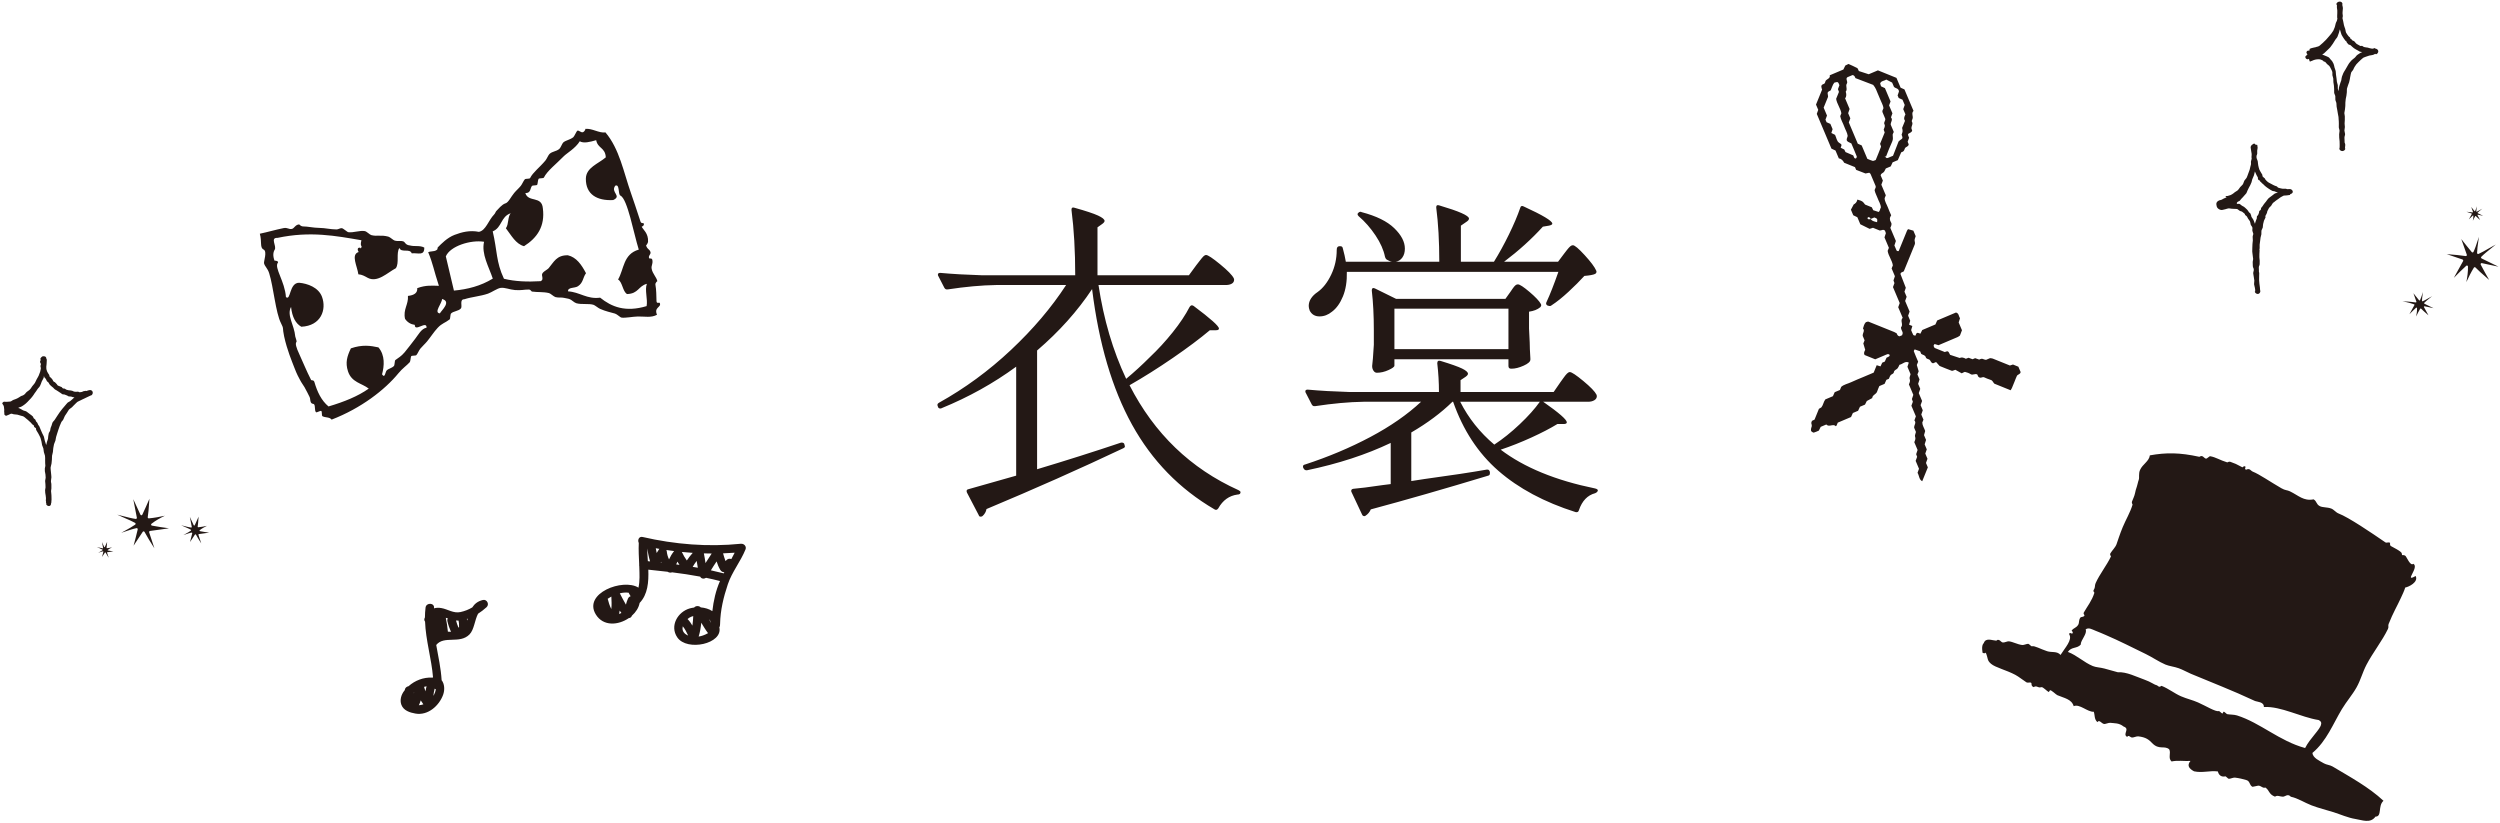 <svg 
 xmlns="http://www.w3.org/2000/svg"
 xmlns:xlink="http://www.w3.org/1999/xlink"
 width="741px" height="244px">
<path fill-rule="evenodd"  fill="rgb(35, 24, 21)"
 d="M735.464,76.107 C735.393,76.178 735.362,76.278 735.379,76.378 C735.395,76.476 735.459,76.560 735.549,76.605 C736.676,77.147 737.942,77.768 739.207,78.388 C739.659,78.609 740.110,78.830 740.556,79.049 C739.973,78.923 739.397,78.800 738.837,78.681 C737.657,78.428 736.552,78.192 735.626,77.991 C735.509,77.965 735.388,78.011 735.315,78.106 C735.243,78.202 735.232,78.331 735.287,78.439 C736.038,79.881 736.882,81.392 737.778,82.966 C737.329,82.553 736.879,82.164 736.418,81.764 C735.568,81.029 734.689,80.269 733.735,79.286 C733.669,79.217 733.575,79.184 733.480,79.192 C733.385,79.204 733.300,79.257 733.250,79.340 C732.402,80.723 731.675,82.173 731.022,83.623 C731.316,82.114 731.545,80.571 731.509,79.001 C731.506,78.880 731.432,78.772 731.321,78.725 L731.281,78.710 C731.179,78.682 731.068,78.708 730.989,78.781 C729.810,79.880 728.574,81.055 727.328,82.353 C727.494,82.046 727.661,81.737 727.830,81.424 C728.484,80.214 729.159,78.963 730.073,77.368 L730.093,77.102 L729.899,76.918 C728.169,76.360 726.599,75.828 725.207,75.329 C725.546,75.356 725.874,75.383 726.196,75.408 C727.609,75.520 728.944,75.627 730.826,75.900 C730.932,75.915 731.039,75.874 731.108,75.790 C731.177,75.708 731.198,75.592 731.162,75.491 C730.787,74.415 730.469,73.523 730.138,72.589 C729.943,72.037 729.741,71.473 729.521,70.847 C730.546,72.158 731.530,73.412 732.629,74.721 C732.697,74.801 732.800,74.841 732.904,74.828 C733.008,74.815 733.098,74.751 733.143,74.657 C733.577,73.762 733.970,72.566 734.349,71.406 C734.481,71.005 734.615,70.601 734.750,70.204 C734.696,70.629 734.635,71.064 734.574,71.493 C734.401,72.723 734.223,73.991 734.204,74.970 C734.202,75.076 734.254,75.175 734.341,75.235 C734.429,75.293 734.540,75.304 734.638,75.259 C735.533,74.865 736.525,74.294 737.575,73.688 C738.306,73.267 739.049,72.837 739.766,72.468 C739.303,72.858 738.822,73.244 738.347,73.625 C737.339,74.432 736.297,75.266 735.464,76.107 ZM735.573,63.756 C735.718,63.829 735.862,63.899 736.004,63.968 C735.818,63.928 735.634,63.889 735.454,63.851 C735.077,63.770 734.723,63.695 734.427,63.631 L734.327,63.668 L734.318,63.774 C734.559,64.236 734.828,64.719 735.116,65.223 C734.972,65.090 734.828,64.967 734.680,64.839 C734.408,64.603 734.126,64.359 733.821,64.045 L733.739,64.015 L733.665,64.062 C733.394,64.505 733.161,64.970 732.952,65.432 C733.046,64.950 733.119,64.457 733.108,63.954 L733.048,63.865 L733.035,63.861 L732.942,63.883 C732.565,64.235 732.169,64.612 731.769,65.026 C731.823,64.928 731.876,64.829 731.930,64.729 C732.140,64.342 732.356,63.941 732.649,63.430 L732.655,63.345 L732.593,63.287 C732.039,63.108 731.536,62.938 731.091,62.777 C731.199,62.787 731.303,62.794 731.408,62.802 C731.859,62.839 732.287,62.874 732.889,62.960 L732.980,62.925 L732.997,62.829 C732.877,62.485 732.776,62.199 732.670,61.900 C732.607,61.724 732.542,61.543 732.471,61.342 C732.800,61.762 733.115,62.164 733.467,62.583 L733.555,62.617 L733.631,62.563 C733.771,62.277 733.896,61.893 734.017,61.522 C734.060,61.393 734.102,61.264 734.145,61.137 C734.128,61.273 734.109,61.412 734.089,61.549 C734.034,61.943 733.977,62.350 733.971,62.664 L734.015,62.749 L734.110,62.755 C734.397,62.628 734.714,62.447 735.050,62.253 C735.284,62.118 735.523,61.980 735.752,61.862 C735.604,61.986 735.449,62.111 735.297,62.233 C734.975,62.491 734.641,62.757 734.375,63.027 L734.348,63.114 L734.402,63.186 C734.762,63.360 735.168,63.558 735.573,63.756 ZM720.577,90.991 C720.820,91.111 721.065,91.230 721.306,91.349 C720.990,91.281 720.679,91.214 720.376,91.149 C719.737,91.013 719.139,90.885 718.638,90.776 L718.470,90.840 L718.455,91.018 C718.861,91.800 719.317,92.616 719.802,93.469 C719.560,93.246 719.316,93.035 719.066,92.819 C718.606,92.420 718.130,92.009 717.615,91.478 L717.476,91.428 L717.352,91.507 C716.892,92.254 716.499,93.040 716.146,93.824 C716.305,93.008 716.429,92.173 716.410,91.324 L716.307,91.173 L716.286,91.166 L716.129,91.204 C715.491,91.799 714.822,92.435 714.147,93.138 C714.238,92.971 714.327,92.804 714.419,92.634 C714.773,91.980 715.138,91.303 715.632,90.440 L715.643,90.296 L715.539,90.195 C714.601,89.894 713.752,89.605 712.1,89.336 C713.183,89.350 713.360,89.365 713.535,89.379 C714.300,89.440 715.021,89.497 716.040,89.644 L716.193,89.585 L716.222,89.423 C716.019,88.841 715.848,88.358 715.668,87.853 C715.562,87.554 715.453,87.248 715.334,86.910 C715.889,87.620 716.421,88.298 717.017,89.007 L717.165,89.064 L717.294,88.971 C717.529,88.488 717.742,87.839 717.947,87.213 C718.018,86.997 718.090,86.776 718.165,86.562 C718.134,86.791 718.101,87.028 718.068,87.260 C717.975,87.923 717.879,88.611 717.869,89.141 L717.943,89.285 L718.102,89.299 C718.587,89.086 719.124,88.775 719.692,88.448 C720.088,88.220 720.490,87.989 720.879,87.788 C720.629,87.999 720.367,88.207 720.111,88.413 C719.565,88.850 719.001,89.302 718.550,89.757 L718.504,89.904 L718.596,90.026 C719.206,90.320 719.891,90.656 720.577,90.991 ZM715.293,167.102 C717.227,168.101 712.315,172.836 715.998,170.719 C716.922,172.559 713.865,174.001 712.911,174.142 C712.605,175.162 712.066,176.257 711.632,177.205 C710.508,179.671 709.319,181.598 707.982,184.960 C707.776,185.480 708.077,185.811 707.795,186.406 C706.114,189.922 703.309,193.425 701.422,197.039 C700.262,199.256 699.716,201.533 698.498,203.713 C697.241,205.964 695.541,207.862 694.131,210.199 C691.543,214.489 689.582,219.699 685.398,223.171 C685.532,224.671 687.490,225.484 688.815,226.258 C689.531,226.675 690.631,226.749 691.340,227.172 C696.611,230.318 702.126,233.306 706.468,237.356 C704.742,238.825 706.114,242.068 704.096,242.043 C702.570,244.167 700.145,243.052 698.131,242.742 C696.028,242.417 693.677,241.377 691.639,240.727 C689.484,240.040 687.371,239.563 685.144,238.711 C683.064,237.913 681.079,236.581 679.012,236.155 C678.093,235.124 677.360,236.122 676.665,236.143 C675.911,236.167 674.972,235.582 674.316,236.134 C672.403,235.413 672.718,234.258 671.438,233.412 C670.776,233.749 670.227,232.937 669.454,232.861 C669.242,232.840 667.713,233.249 667.645,233.213 C666.647,232.708 666.988,231.570 665.847,231.220 C664.954,230.943 663.568,230.603 662.421,230.482 C661.938,230.431 661.033,230.872 660.611,230.836 C660.338,230.812 659.778,230.033 659.532,230.109 C658.985,230.272 657.750,230.239 657.368,228.652 C654.964,228.347 652.775,229.164 650.325,228.622 C648.808,227.825 648.134,226.861 649.256,225.547 C647.395,225.644 645.454,225.301 643.653,225.702 C642.502,224.675 643.570,223.216 642.947,222.087 C641.508,220.878 639.938,222.385 637.899,220.257 C636.961,219.277 636.061,218.497 633.753,218.253 C633.270,218.202 632.369,218.643 631.943,218.606 C631.337,218.553 630.934,217.709 630.501,218.419 C628.973,217.623 631.486,216.036 629.431,215.343 C628.066,214.225 626.723,214.411 625.461,214.243 C625.042,214.185 623.989,214.658 623.654,214.595 C622.841,214.442 622.242,213.162 621.668,214.045 C620.677,213.143 620.958,211.995 620.597,210.968 C618.748,211.093 616.368,208.520 614.646,209.317 C614.037,207.201 611.767,206.908 609.783,206.044 C609.343,205.849 608.061,204.504 607.623,204.590 C607.554,204.601 607.310,205.148 607.260,205.128 C606.787,204.946 605.559,203.582 605.099,203.673 C604.433,203.804 604.457,203.778 603.654,203.486 C603.260,203.343 602.761,203.668 602.748,203.663 C601.859,203.253 602.303,202.603 602.034,202.395 C601.641,202.099 601.111,202.535 600.587,202.208 C599.654,201.625 598.409,200.594 597.347,200.027 C594.711,198.614 591.422,197.857 590.136,196.745 C588.874,195.653 589.373,195.282 588.528,193.303 C588.722,193.763 587.762,193.623 587.622,193.479 C587.721,193.579 587.101,191.425 587.999,190.591 C588.591,188.923 590.439,189.827 591.614,189.884 C592.019,189.904 591.881,189.475 592.517,189.705 C592.889,189.841 593.213,190.360 593.599,190.433 C594.059,190.520 595.008,190.036 595.405,190.081 C596.631,190.221 597.890,190.988 599.376,191.181 C599.858,191.244 600.759,190.792 601.183,190.827 C601.455,190.850 602.017,191.629 602.265,191.555 C603.034,191.322 604.793,192.379 606.774,193.019 C608.155,193.467 609.699,192.917 610.743,194.123 C612.070,191.985 614.362,189.659 613.301,187.988 C613.307,187.254 614.124,187.894 614.206,187.811 C614.676,187.344 613.978,186.974 614.028,186.908 C614.731,186.001 615.421,186.159 616.026,185.108 C616.310,184.615 616.086,183.904 616.576,183.123 C616.842,182.701 617.635,183.008 617.844,182.407 C617.897,182.257 617.384,182.004 617.668,181.502 C618.626,179.804 620.073,178.014 620.768,175.733 C620.831,175.525 620.267,175.367 620.592,174.828 C621.135,173.922 620.794,173.632 621.143,172.843 C622.299,170.229 624.433,167.599 625.696,164.913 C625.714,164.875 625.262,164.437 625.521,164.010 C626.041,163.138 626.996,162.254 627.340,161.307 C627.589,160.620 628.328,158.274 629.170,156.254 C630.121,153.973 631.356,151.986 632.091,149.581 C632.120,149.491 631.763,149.101 631.917,148.678 C632.271,147.701 632.605,147.198 632.831,146.152 C632.977,145.470 633.063,145.049 633.383,144.164 C633.584,143.609 633.640,142.991 633.934,142.180 C634.156,141.568 633.814,140.398 634.310,139.290 C635.092,137.545 636.972,136.768 637.221,134.966 C642.035,134.107 646.044,134.118 651.851,135.391 C652.055,135.434 652.251,135.029 652.756,135.213 C653.120,135.346 653.455,135.879 653.838,135.941 C654.162,135.997 654.843,135.180 655.103,135.225 C656.766,135.507 657.966,136.385 660.154,137.052 C660.243,137.079 660.633,136.723 661.058,136.875 C662.496,137.396 662.754,137.482 664.664,138.519 C664.732,138.554 665.136,137.907 665.569,138.342 C665.681,138.456 665.138,138.976 665.743,139.245 C665.665,139.209 666.352,138.962 666.648,139.068 C667.045,139.210 667.335,139.643 667.729,139.796 C669.629,140.535 672.982,142.857 676.197,144.710 C677.398,145.404 677.856,145.210 678.722,145.624 C681.295,146.861 682.787,148.597 685.755,148.004 C686.757,148.614 686.469,149.401 687.552,149.999 C688.404,150.470 689.773,150.277 690.982,150.736 C691.772,151.038 692.353,151.892 693.143,152.191 C696.132,153.321 702.967,157.973 707.012,160.744 C707.454,161.046 707.930,160.528 708.458,160.932 C708.393,160.881 708.310,161.593 708.634,161.837 C708.895,162.032 711.817,163.392 711.875,164.018 C711.968,165.017 712.127,164.188 712.956,164.746 C713.284,164.967 714.439,167.944 715.293,167.102 ZM687.251,213.420 C681.924,212.583 676.119,209.285 671.010,209.557 C671.075,207.976 668.994,208.059 668.309,207.739 C661.417,204.517 655.928,202.462 649.378,199.708 C648.221,199.221 647.050,198.521 645.771,198.066 C644.445,197.592 642.955,197.452 641.804,196.965 C639.944,196.178 637.911,194.779 636.036,193.868 C631.829,191.822 628.241,189.978 624.140,188.215 C623.298,187.853 621.924,187.257 621.075,186.938 C620.238,186.624 619.066,185.845 618.187,186.563 C618.738,187.863 616.712,189.669 616.720,191.076 C615.556,192.335 614.010,191.619 612.915,193.226 C615.671,194.271 617.634,196.305 620.302,197.415 C621.288,197.825 622.464,197.809 623.732,198.152 C624.956,198.483 626.483,198.910 627.702,199.252 C630.359,199.1 633.096,200.566 635.640,201.457 C637.590,202.138 638.415,202.919 639.244,203.098 C639.411,203.133 639.637,203.371 639.784,203.462 C640.263,203.748 640.580,203.239 640.690,203.285 C642.760,204.110 644.581,205.572 646.455,206.380 C648.217,207.140 649.879,207.486 651.504,208.209 C653.883,209.264 656.717,211.042 657.635,210.765 C657.870,210.696 658.457,211.452 658.718,211.493 C658.803,211.507 658.986,210.980 659.082,210.952 C659.307,210.882 659.910,211.635 660.160,211.678 C660.956,211.827 662.196,211.783 663.049,212.054 C669.973,214.244 675.600,219.637 683.237,221.716 C684.624,218.888 687.792,216.147 687.968,214.690 C688.132,214.190 687.939,213.755 687.251,213.420 ZM704.144,15.956 C703.665,16.040 703.695,16.215 703.217,16.303 C702.901,16.367 702.584,16.389 702.273,16.469 C701.964,16.554 701.668,16.663 701.369,16.771 C701.072,16.885 700.758,16.972 700.477,17.115 C700.203,17.271 700.007,17.567 699.745,17.740 C699.500,17.936 699.302,18.187 699.064,18.391 C698.853,18.626 698.614,18.828 698.412,19.072 C698.226,19.330 698.046,19.582 697.878,19.856 C697.711,20.129 697.607,20.433 697.461,20.721 C697.315,21.007 696.996,21.216 696.883,21.519 C696.773,21.826 696.749,22.160 696.666,22.480 C696.573,22.794 696.563,23.122 696.494,23.447 C696.418,23.767 696.349,24.093 696.271,24.414 C696.194,24.735 695.989,25.025 695.931,25.352 C695.857,25.678 695.691,25.987 695.629,26.319 C695.567,26.647 695.653,27.004 695.602,27.336 C695.550,27.671 695.523,28.009 695.480,28.347 C695.437,28.682 695.321,29.010 695.276,29.348 C695.238,29.687 695.202,30.029 695.170,30.371 C695.138,30.712 695.177,31.060 695.151,31.402 C695.126,31.747 695.066,32.090 695.046,32.436 C695.026,32.781 694.885,33.121 694.870,33.468 C694.855,33.814 695.017,34.167 695.006,34.513 C694.995,34.859 695.008,35.206 695.001,35.552 C694.994,35.900 694.944,36.248 694.939,36.597 C694.934,36.946 695.021,37.293 695.022,37.642 C695.029,37.991 694.876,38.344 694.887,38.695 C694.899,39.044 695.068,39.388 695.083,39.739 C695.096,40.092 694.882,40.454 694.894,40.808 C694.906,41.161 694.927,41.513 694.936,41.868 C694.938,41.980 694.936,42.093 694.936,42.205 C695.026,42.445 695.135,42.684 695.141,42.928 C695.150,43.281 695.033,43.637 695.041,43.990 C695.037,43.991 695.036,43.991 695.033,43.993 C695.060,44.004 695.165,44.009 695.165,44.022 C695.154,44.461 694.669,44.789 694.235,44.777 C693.801,44.766 693.354,44.417 693.364,43.977 C693.364,43.972 693.439,43.964 693.440,43.958 C693.448,43.793 693.459,43.627 693.472,43.462 C693.476,43.280 693.481,43.099 693.479,42.919 C693.476,42.573 693.462,42.226 693.456,41.878 C693.449,41.532 693.355,41.188 693.346,40.840 C693.337,40.493 693.331,40.147 693.320,39.800 C693.312,39.449 693.456,39.094 693.443,38.743 C693.430,38.393 693.236,38.052 693.221,37.700 C693.190,37.173 693.269,37.168 693.235,36.640 C693.206,36.189 693.227,36.120 693.213,35.779 C693.208,35.759 693.197,35.740 693.194,35.720 C693.108,35.209 693.216,35.191 693.130,34.680 C693.044,34.170 693.030,34.172 692.942,33.662 C692.878,33.323 692.821,32.983 692.769,32.642 C692.717,32.302 692.636,31.966 692.577,31.626 C692.487,31.114 692.598,31.094 692.508,30.581 C692.418,30.068 692.293,30.090 692.204,29.577 C692.147,29.232 692.237,28.862 692.185,28.515 C692.133,28.168 691.894,27.848 691.846,27.501 C691.799,27.152 691.884,26.786 691.842,26.437 C691.801,26.088 691.810,25.735 691.776,25.384 C691.741,25.036 691.641,24.693 691.615,24.344 C691.589,23.992 691.610,23.638 691.583,23.292 C691.557,22.953 691.371,22.636 691.321,22.307 C691.269,21.969 691.376,21.601 691.286,21.281 C691.201,20.971 691.044,20.677 690.896,20.405 C690.742,20.122 690.614,19.808 690.425,19.570 C690.250,19.341 689.955,19.210 689.761,19.008 C689.557,18.795 689.396,18.547 689.200,18.359 C689.096,18.263 688.876,18.312 688.765,18.223 C688.646,18.145 688.581,17.984 688.453,17.921 C688.187,17.811 687.921,17.642 687.643,17.589 C687.368,17.540 687.070,17.583 686.798,17.582 C686.516,17.582 686.248,17.692 685.982,17.746 C685.729,17.803 685.515,17.929 685.289,18.027 C685.048,18.130 684.857,18.125 684.663,18.278 C684.420,17.875 684.482,17.802 684.386,17.438 C684.294,17.482 684.198,17.527 684.057,17.562 C683.732,17.642 683.389,17.346 683.310,17.017 C683.239,16.728 683.431,16.559 683.689,16.438 C683.702,16.432 683.652,16.323 683.665,16.316 C683.758,16.273 683.849,16.221 683.940,16.171 C683.767,15.781 683.491,15.763 683.698,15.321 C683.940,14.804 684.245,15.208 684.664,14.823 C684.799,14.699 684.314,14.643 684.451,14.563 C684.956,14.269 684.987,14.323 685.550,14.165 C685.831,14.065 686.111,14.072 686.394,13.982 C686.839,13.784 686.903,13.901 687.329,13.665 C687.765,13.423 687.710,13.317 688.117,13.029 C688.532,12.736 688.480,12.671 688.862,12.335 C689.252,11.992 689.231,11.978 689.595,11.606 C689.819,11.340 690.058,11.092 690.283,10.815 C690.487,10.524 690.777,10.292 690.978,9.991 C691.160,9.679 691.423,9.403 691.599,9.082 C691.755,8.750 691.875,8.393 692.025,8.054 C692.156,7.708 692.184,7.324 692.299,6.969 C692.456,6.429 692.579,6.465 692.721,5.921 C692.752,5.764 692.776,5.604 692.804,5.446 C692.782,5.360 692.746,5.276 692.737,5.189 C692.691,4.764 692.790,4.330 692.770,3.911 C692.749,3.500 692.797,3.498 692.775,3.087 C692.753,2.676 692.682,2.680 692.660,2.269 C692.638,1.858 692.684,1.855 692.662,1.445 C692.659,1.387 692.507,1.395 692.504,1.337 C692.477,0.842 692.954,0.497 693.444,0.471 C693.935,0.444 694.297,0.743 694.323,1.238 C694.323,1.242 694.251,1.252 694.251,1.255 C694.274,1.872 694.417,1.867 694.430,2.484 C694.420,2.895 694.332,3.302 694.332,3.711 C694.296,4.324 694.452,4.337 694.395,4.949 C694.375,5.088 694.337,5.225 694.302,5.363 C694.372,5.660 694.464,5.953 694.513,6.250 C694.575,6.652 694.648,7.044 694.743,7.433 C694.838,7.822 694.982,8.184 695.115,8.554 C695.248,8.925 695.223,9.363 695.398,9.708 C695.493,9.876 695.612,10.038 695.713,10.202 C695.869,10.443 695.886,10.434 696.053,10.667 C696.220,10.900 696.289,10.847 696.465,11.072 C696.475,11.084 696.569,11.057 696.559,11.043 C696.587,11.071 696.546,11.116 696.572,11.146 C696.624,11.204 696.502,11.316 696.554,11.374 C696.658,11.490 696.748,11.405 696.857,11.516 C697.052,11.713 697.006,11.762 697.208,11.951 C697.355,12.074 697.597,12.078 697.747,12.196 C698.048,12.433 698.233,12.840 698.560,13.036 C698.886,13.233 699.220,13.435 699.561,13.603 C699.731,13.688 700.001,13.549 700.179,13.618 C700.353,13.694 700.487,13.869 700.667,13.929 C701.026,14.055 701.419,14.033 701.789,14.113 C702.159,14.195 702.509,14.359 702.886,14.394 C703.048,14.410 703.211,14.423 703.374,14.433 C703.572,14.299 703.729,14.185 704.025,14.342 C704.069,14.365 704.069,14.396 704.089,14.424 C704.509,14.448 704.917,14.772 704.930,15.196 C704.943,15.608 704.582,16.038 704.192,16.107 C704.181,16.108 704.155,15.954 704.144,15.956 ZM700.161,15.429 C699.948,15.362 699.695,15.402 699.490,15.316 C699.281,15.238 699.102,15.077 698.901,14.980 C698.495,14.795 698.117,14.548 697.737,14.310 C697.357,14.072 697.076,13.703 696.726,13.419 C696.551,13.276 696.235,13.297 696.065,13.147 C695.813,12.901 695.850,12.860 695.607,12.604 C695.499,12.492 695.563,12.432 695.460,12.315 C695.409,12.257 695.471,12.200 695.420,12.141 C695.394,12.112 695.342,12.160 695.317,12.131 C695.295,12.104 695.175,12.203 695.154,12.176 C695.141,12.159 695.227,12.089 695.214,12.072 C695.007,11.797 694.982,11.815 694.786,11.530 C694.589,11.246 694.596,11.241 694.413,10.947 C694.296,10.749 694.168,10.555 694.059,10.351 C693.862,9.937 693.794,9.471 693.652,9.041 C693.615,8.930 693.565,8.823 693.519,8.715 C693.426,9.056 693.360,9.407 693.246,9.742 C693.097,10.127 692.977,10.531 692.818,10.913 C692.639,11.287 692.281,11.572 692.090,11.942 C691.877,12.300 691.653,12.645 691.430,12.999 C691.182,13.337 690.949,13.679 690.692,14.013 C690.269,14.485 690.240,14.453 689.795,14.904 C689.475,15.182 689.202,15.505 688.876,15.777 C688.680,15.914 688.488,16.056 688.296,16.198 C688.602,16.291 688.907,16.378 689.196,16.524 C689.537,16.695 689.936,16.784 690.255,17.007 C690.474,17.160 690.598,17.429 690.777,17.615 C690.961,17.804 691.146,17.989 691.292,18.205 C691.440,18.423 691.547,18.662 691.661,18.898 C691.816,19.252 691.856,19.627 691.947,19.988 C692.042,20.361 692.232,20.705 692.297,21.070 C692.362,21.426 692.342,21.790 692.388,22.141 C692.434,22.500 692.499,22.852 692.542,23.204 C692.580,23.548 692.613,23.892 692.656,24.233 C692.700,24.576 692.873,24.899 692.923,25.241 C692.972,25.582 692.878,25.945 692.931,26.286 C692.970,26.534 693.064,26.773 693.139,27.016 C693.140,27.011 693.139,27.006 693.140,27.001 C693.183,26.640 693.216,26.271 693.270,25.909 C693.324,25.549 693.519,25.210 693.592,24.851 C693.664,24.492 693.862,24.160 693.957,23.803 C694.041,23.444 694.024,23.051 694.157,22.704 C694.285,22.352 694.412,21.996 694.567,21.654 C694.721,21.314 694.958,21.013 695.139,20.684 C695.316,20.351 695.504,20.025 695.705,19.704 C695.905,19.385 696.061,19.034 696.288,18.730 C696.499,18.416 696.792,18.157 697.028,17.859 C697.281,17.575 697.647,17.407 697.914,17.136 C698.211,16.895 698.392,16.510 698.699,16.285 C699.023,16.083 699.330,15.834 699.666,15.658 C699.831,15.580 699.998,15.504 700.166,15.431 C700.164,15.430 700.163,15.429 700.161,15.429 ZM678.793,57.537 C678.780,57.539 678.821,57.772 678.809,57.774 C678.327,57.861 678.320,57.813 677.840,57.908 C677.527,57.990 677.169,57.905 676.858,57.991 C676.558,58.107 676.291,58.331 675.996,58.456 C675.719,58.616 675.493,58.856 675.221,59.023 C674.968,59.219 674.686,59.360 674.445,59.571 C674.267,59.732 674.254,59.717 674.076,59.878 C673.955,59.983 673.791,60.046 673.688,60.172 C673.468,60.408 673.360,60.738 673.163,60.998 C672.968,61.254 672.650,61.430 672.492,61.716 C672.326,61.998 672.163,62.289 672.037,62.598 C671.939,62.825 672.024,62.862 671.931,63.091 C671.836,63.322 671.804,63.307 671.716,63.541 C671.629,63.774 671.558,63.749 671.477,63.984 C671.396,64.221 671.553,64.274 671.477,64.512 C671.374,64.829 671.133,65.103 671.038,65.425 C670.939,65.745 670.864,66.077 670.789,66.407 C670.708,66.735 670.758,67.093 670.688,67.427 C670.605,67.758 670.359,68.053 670.291,68.390 C670.224,68.724 670.331,69.092 670.273,69.430 C670.215,69.770 670.081,70.096 670.027,70.438 C669.973,70.779 669.943,71.123 669.897,71.466 C669.854,71.811 669.799,72.154 669.761,72.501 C669.724,72.847 669.792,73.201 669.762,73.549 C669.749,73.706 669.718,73.861 669.688,74.016 C669.705,74.081 669.738,74.145 669.742,74.210 C669.759,74.547 669.675,74.890 669.688,75.227 C669.700,75.565 669.672,75.902 669.675,76.240 C669.670,76.577 669.777,76.914 669.773,77.250 C669.769,77.587 669.784,77.927 669.764,78.263 C669.739,78.766 669.535,78.755 669.510,79.258 C669.486,79.761 669.572,79.765 669.546,80.268 C669.540,80.360 669.544,80.452 669.542,80.545 C669.582,80.665 669.629,80.785 669.637,80.907 C669.661,81.259 669.585,81.619 669.610,81.970 C669.637,82.323 669.570,82.684 669.600,83.036 C669.629,83.389 669.657,83.742 669.690,84.094 C669.721,84.447 669.803,84.796 669.833,85.150 C669.858,85.461 669.879,85.724 669.899,86.023 C669.928,86.071 669.955,86.125 669.965,86.223 C670.004,86.644 669.687,87.094 669.270,87.134 C668.863,87.173 668.365,86.825 668.309,86.420 C668.307,86.406 668.395,86.388 668.452,86.372 C668.443,86.369 668.436,86.369 668.426,86.366 C668.418,86.215 668.432,86.062 668.437,85.908 C668.402,85.704 668.366,85.501 668.343,85.295 C668.303,84.940 668.137,84.597 668.105,84.241 C668.072,83.884 668.212,83.512 668.184,83.155 C668.155,82.797 668.046,82.447 668.021,82.089 C667.995,81.731 667.874,81.378 667.854,81.020 C667.833,80.661 668.044,80.290 668.025,79.931 C667.998,79.393 667.769,79.406 667.736,78.868 C667.703,78.328 667.738,78.327 667.701,77.788 C667.677,77.428 667.846,77.057 667.829,76.695 C667.812,76.335 667.702,75.979 667.691,75.618 C667.678,75.256 667.569,74.895 667.564,74.532 C667.560,74.171 667.588,73.806 667.589,73.443 C667.596,72.897 667.613,72.897 667.630,72.352 C667.646,71.804 667.716,71.807 667.742,71.260 C667.766,70.895 667.657,70.518 667.687,70.152 C667.708,69.879 667.813,69.614 667.892,69.347 C667.836,69.031 667.670,68.737 667.610,68.423 C667.545,68.105 667.676,67.742 667.597,67.429 C667.519,67.113 667.206,66.868 667.106,66.560 C667.006,66.256 667.024,65.912 666.894,65.623 C666.763,65.329 666.510,65.114 666.348,64.842 C666.167,64.583 666.097,64.259 665.868,64.044 C665.705,63.881 665.674,63.917 665.505,63.760 C665.340,63.606 665.457,63.470 665.283,63.324 C665.060,63.131 664.836,62.937 664.605,62.777 C664.368,62.611 664.023,62.616 663.794,62.449 C663.549,62.316 663.363,62.063 663.103,61.953 C662.968,61.910 662.801,61.963 662.664,61.929 C662.530,61.885 662.395,61.918 662.249,61.912 C661.964,61.878 661.687,61.855 661.398,61.857 C661.112,61.860 660.815,61.725 660.528,61.761 C660.235,61.809 659.965,61.909 659.675,61.994 C659.245,62.114 659.237,62.083 658.807,62.202 C658.412,62.311 658.047,62.198 657.717,62.008 C657.387,61.817 657.134,61.548 657.027,61.149 C656.921,60.759 656.856,60.327 657.034,59.998 C657.213,59.668 657.596,59.449 657.977,59.330 C658.147,59.276 658.160,59.316 658.330,59.262 C658.610,59.175 658.847,58.980 659.105,58.858 C659.363,58.736 659.718,58.622 659.952,58.480 C659.891,58.273 659.529,58.301 659.637,58.193 C659.860,57.971 659.996,58.170 660.297,58.080 C660.430,58.035 660.556,57.996 660.692,57.957 C660.920,57.868 660.939,57.911 661.161,57.808 C661.386,57.705 661.385,57.695 661.602,57.574 C661.823,57.452 661.808,57.422 662.020,57.285 C662.235,57.145 662.209,57.107 662.418,56.956 C662.693,56.746 663.050,56.617 663.309,56.367 C663.572,56.113 663.744,55.758 663.984,55.467 C664.217,55.183 664.554,54.965 664.765,54.653 C664.982,54.334 665.028,53.897 665.222,53.553 C665.412,53.216 665.770,52.959 665.939,52.603 C666.110,52.243 666.221,51.846 666.368,51.471 C666.511,51.094 666.666,50.714 666.793,50.327 C666.873,50.068 666.909,49.790 666.979,49.526 C667.049,49.263 667.125,48.999 667.187,48.733 C667.248,48.469 667.130,48.165 667.184,47.898 C667.231,47.628 667.334,47.370 667.376,47.098 C667.380,47.070 667.394,47.043 667.400,47.015 C667.389,46.950 667.369,46.884 667.362,46.818 C667.304,46.186 667.437,46.174 667.381,45.541 C667.343,45.123 667.205,44.718 667.181,44.307 C667.139,43.698 666.948,43.650 667.282,43.141 C667.412,42.941 667.506,42.886 667.627,42.876 C667.687,42.691 667.889,42.589 668.109,42.581 C668.332,42.572 668.431,42.669 668.470,42.862 C668.641,42.860 668.758,42.880 669.055,42.950 C669.055,43.238 669.171,43.521 669.163,43.809 C669.155,44.097 669.047,44.382 669.032,44.669 C669.016,44.957 669.064,45.251 669.040,45.537 C669.020,45.760 668.901,45.975 668.830,46.194 C668.822,46.359 668.811,46.524 668.829,46.685 C668.874,47.094 669.141,47.470 669.207,47.871 C669.270,48.272 669.255,48.682 669.352,49.069 C669.446,49.458 669.525,49.850 669.658,50.218 C669.791,50.587 670.044,50.895 670.217,51.239 C670.312,51.407 670.414,51.560 670.514,51.722 C670.669,51.963 670.492,52.086 670.659,52.318 C670.825,52.550 670.903,52.493 671.079,52.717 C671.088,52.728 671.134,52.761 671.124,52.745 C671.151,52.773 671.150,52.774 671.176,52.804 C671.228,52.861 671.259,52.833 671.311,52.891 C671.415,53.006 671.333,53.086 671.442,53.197 C671.636,53.393 671.615,53.420 671.817,53.608 C671.963,53.731 672.103,53.874 672.253,53.992 C672.552,54.229 672.946,54.338 673.266,54.544 C673.585,54.751 673.936,54.891 674.279,55.055 C674.450,55.140 674.639,55.165 674.817,55.233 C674.991,55.309 675.095,55.570 675.275,55.630 C675.632,55.761 676.015,55.830 676.385,55.911 C676.755,55.995 677.148,55.909 677.524,55.937 C677.660,55.948 677.793,56.038 677.927,56.092 C678.083,56.029 678.198,55.992 678.411,56.073 C678.471,56.053 678.529,56.032 678.647,56.029 C679.096,56.015 679.574,56.371 679.588,56.826 C679.600,57.239 679.185,57.467 678.793,57.537 ZM674.816,56.990 C674.604,56.922 674.418,56.798 674.212,56.713 C674.003,56.636 673.746,56.680 673.545,56.585 C673.140,56.399 672.773,56.138 672.394,55.900 C672.014,55.663 671.670,55.380 671.320,55.097 C671.146,54.954 671.012,54.774 670.843,54.625 C670.591,54.379 670.547,54.427 670.304,54.172 C670.197,54.060 670.254,54.010 670.151,53.893 C670.099,53.834 669.977,53.944 669.926,53.886 C669.900,53.857 669.904,53.851 669.879,53.822 C669.857,53.795 669.929,53.735 669.907,53.708 C669.894,53.691 669.925,53.669 669.912,53.651 C669.704,53.377 669.532,53.503 669.335,53.219 C669.139,52.935 669.358,52.788 669.176,52.495 C669.059,52.297 668.949,52.109 668.840,51.907 C668.665,51.544 668.488,51.191 668.350,50.819 C668.267,51.196 668.173,51.573 668.076,51.947 C667.961,52.367 667.692,52.743 667.563,53.161 C667.473,53.443 667.449,53.749 667.346,54.028 C667.244,54.306 667.107,54.573 666.991,54.846 C666.875,55.120 666.700,55.364 666.568,55.631 C666.437,55.896 666.325,56.170 666.177,56.429 C666.031,56.686 665.991,57.013 665.827,57.262 C665.664,57.509 665.417,57.700 665.235,57.937 C664.957,58.298 664.627,58.616 664.307,58.948 C664.145,59.112 664.032,59.332 663.864,59.491 C663.601,59.720 663.518,59.615 663.243,59.829 C663.046,59.982 663.041,60.105 662.952,60.232 C663.043,60.284 663.030,60.393 663.147,60.431 C663.407,60.516 663.467,60.332 663.726,60.418 C664.070,60.538 664.321,60.888 664.655,61.047 C664.813,61.143 664.978,61.197 665.129,61.305 C665.278,61.415 665.415,61.510 665.536,61.651 C665.790,61.920 666.098,62.126 666.288,62.442 C666.438,62.669 666.446,62.662 666.590,62.892 C666.732,63.121 666.878,63.036 667.005,63.274 C667.084,63.434 667.140,63.609 667.212,63.769 C667.326,64.007 667.220,64.060 667.338,64.296 C667.498,64.606 667.781,64.857 667.915,65.176 C668.050,65.497 668.175,65.825 668.299,66.148 C668.323,66.212 668.341,66.279 668.363,66.344 C668.417,66.158 668.462,65.972 668.516,65.786 C668.610,65.425 668.789,65.090 668.912,64.733 C668.973,64.555 668.881,64.317 668.949,64.142 C669.060,63.880 669.206,63.945 669.320,63.684 C669.435,63.425 669.409,63.415 669.532,63.159 C669.656,62.902 669.524,62.832 669.657,62.580 C669.791,62.327 669.939,62.410 670.081,62.164 C670.225,61.915 670.085,61.829 670.238,61.586 C670.343,61.425 670.498,61.300 670.606,61.141 C670.770,60.904 670.757,60.895 670.919,60.657 C671.126,60.336 671.400,60.056 671.639,59.755 C671.867,59.445 672.082,59.108 672.346,58.827 C672.606,58.541 672.990,58.364 673.279,58.107 C673.580,57.864 673.891,57.610 674.208,57.389 C674.494,57.225 674.863,57.219 675.179,57.115 C675.058,57.073 674.937,57.032 674.816,56.990 ZM597.146,113.017 C596.875,113.683 596.611,114.354 596.328,115.015 C596.229,115.246 596.080,115.457 595.955,115.675 C594.345,115.023 592.746,114.375 591.126,113.720 C590.745,113.378 590.655,112.763 590.016,112.591 C589.327,112.404 588.678,112.069 588.062,111.819 C587.482,111.631 586.954,112.360 586.324,111.581 C586.308,111.542 586.197,111.279 586.090,111.026 C585.446,110.560 584.750,111.347 584.072,110.887 C583.606,110.572 583.032,110.383 582.471,110.244 C582.253,110.191 581.955,110.439 581.453,110.651 C580.863,110.325 580.116,109.910 579.568,109.605 C579.025,109.766 578.711,109.977 578.502,109.901 C577.286,109.460 576.094,108.951 574.895,108.466 C574.541,108.071 574.188,107.676 573.855,107.304 C573.494,107.457 573.229,107.569 572.991,107.670 C572.273,107.625 572.304,106.835 571.827,106.567 C571.471,106.366 570.944,106.382 570.811,105.901 C570.619,105.207 569.951,105.245 569.451,104.894 C569.371,104.704 569.261,104.442 569.127,104.125 C568.618,103.947 568.078,103.759 567.515,103.563 C567.440,103.716 567.204,103.975 567.259,104.122 C567.662,105.188 568.124,106.230 568.538,107.210 C568.388,107.577 568.280,107.843 568.142,108.182 C568.318,108.780 568.511,109.436 568.695,110.061 C568.571,110.365 568.462,110.632 568.321,110.981 C568.513,111.437 568.730,111.951 568.948,112.467 C568.811,112.902 568.686,113.299 568.535,113.779 C568.723,114.223 568.942,114.744 569.162,115.265 C569.014,115.686 568.874,116.085 568.723,116.514 C569.044,117.274 569.378,118.067 569.708,118.848 C569.558,119.262 569.414,119.662 569.263,120.083 C569.479,120.594 569.701,121.120 569.907,121.608 C569.755,122.045 569.618,122.442 569.471,122.866 C569.691,123.387 569.910,123.906 570.114,124.389 C569.984,124.708 569.876,124.975 569.766,125.241 C569.787,126.124 570.319,126.830 570.626,127.744 C570.542,128.042 570.430,128.438 570.280,128.969 C570.447,129.363 570.664,129.878 570.882,130.395 C570.744,130.827 570.618,131.225 570.467,131.700 C570.656,132.150 570.876,132.671 571.096,133.192 C570.947,133.613 570.806,134.011 570.655,134.437 C570.866,134.936 571.088,135.463 571.307,135.982 C571.159,136.394 571.015,136.794 570.862,137.217 C571.077,137.726 571.299,138.252 571.414,138.524 C570.807,140.022 570.277,141.329 569.749,142.630 C568.782,142.160 568.879,140.988 568.358,140.142 C568.495,139.761 568.638,139.363 568.789,138.943 C568.464,138.173 568.129,137.379 567.798,136.596 C567.949,136.186 568.095,135.787 568.237,135.401 C568.134,135.120 568.037,134.854 567.950,134.618 C568.092,134.198 568.227,133.799 568.371,133.373 C568.040,132.589 567.709,131.806 567.395,131.061 C567.629,130.488 567.874,130.021 567.623,129.394 C567.496,129.076 567.760,128.602 567.883,128.030 C567.732,127.673 567.515,127.158 567.355,126.780 C567.309,125.951 568.089,125.321 567.427,124.610 C567.568,124.219 567.713,123.821 567.864,123.405 C567.425,122.366 566.978,121.307 566.537,120.261 C566.688,119.850 566.834,119.452 566.974,119.071 C566.870,118.782 566.775,118.517 566.691,118.283 C566.832,117.861 566.965,117.463 567.108,117.035 C566.665,115.986 566.222,114.938 565.798,113.931 C566.038,113.357 566.271,112.887 566.023,112.262 C565.897,111.945 566.164,111.470 566.289,110.907 C566.022,110.277 565.692,109.495 565.362,108.712 C565.503,108.283 565.634,107.885 565.770,107.473 C564.706,106.893 563.997,107.928 562.999,108.126 C562.840,108.438 562.704,108.843 562.455,109.161 C562.130,109.577 561.442,109.647 561.343,110.307 C561.268,110.812 560.758,110.855 560.468,111.125 C560.178,111.395 560.066,111.855 559.855,112.276 C559.642,112.366 559.379,112.477 559.129,112.583 C558.946,112.985 558.770,113.372 558.586,113.777 C558.072,113.995 557.545,114.218 557.030,114.435 C556.806,114.987 556.549,115.508 556.381,116.057 C556.127,116.888 554.980,117.026 554.925,117.990 C554.432,118.257 553.940,118.525 553.321,118.861 C553.197,119.107 553.010,119.480 552.785,119.926 C552.337,120.116 551.815,120.337 551.293,120.558 C551.106,120.963 550.928,121.347 550.739,121.757 C550.240,121.968 549.712,122.192 549.192,122.412 C549.011,122.811 548.834,123.197 548.648,123.606 C547.343,124.158 546.020,124.718 544.714,125.271 C544.596,125.560 544.497,125.831 544.374,126.090 C544.329,126.186 544.227,126.255 544.150,126.336 C543.342,125.460 542.164,126.738 541.313,125.818 C540.817,126.028 540.301,126.246 539.659,126.518 C539.536,126.765 539.350,127.138 539.107,127.626 C538.687,127.803 538.178,128.074 537.636,128.219 C537.442,128.270 537.150,128.042 536.937,127.893 C536.837,127.823 536.770,127.638 536.772,127.506 C536.777,127.240 536.784,126.948 536.892,126.714 C537.089,126.291 537.017,125.925 536.882,125.504 C536.814,125.292 536.994,124.999 537.062,124.743 C537.318,124.621 537.573,124.499 537.828,124.377 C538.262,123.310 538.696,122.244 539.130,121.176 C539.367,121.036 539.604,120.896 539.845,120.754 C540.404,120.079 540.457,119.170 541.022,118.386 C541.697,118.101 542.492,117.765 543.274,117.434 C543.453,117.034 543.626,116.646 543.807,116.243 C544.330,116.022 544.855,115.800 545.359,115.587 C545.480,115.291 545.588,115.024 545.733,114.668 C546.548,113.941 547.709,113.746 548.725,113.264 C549.895,112.709 551.107,112.242 552.300,111.737 C553.350,111.293 554.400,110.849 555.360,110.443 C555.682,109.652 555.953,108.985 556.253,108.249 C556.614,108.360 556.981,108.473 557.383,108.597 C557.543,108.252 557.714,107.881 557.893,107.497 C558.139,107.393 558.404,107.281 558.654,107.175 C558.833,106.776 559.007,106.389 559.171,106.022 C559.450,105.883 559.718,105.781 559.946,105.622 C560.045,105.552 560.102,105.365 560.101,105.233 C560.100,105.158 559.952,105.062 559.852,105.016 C559.592,104.897 559.343,104.994 559.053,105.123 C557.881,105.643 556.695,106.130 555.820,106.500 C554.613,106.012 553.689,105.638 552.670,105.225 C552.356,104.788 552.537,104.264 552.851,103.698 C552.666,103.074 552.473,102.418 552.289,101.797 C552.415,101.487 552.523,101.220 552.664,100.875 C552.471,100.416 552.254,99.903 552.110,99.563 C552.026,98.694 552.833,98.065 552.187,97.368 C552.397,96.707 552.528,96.009 553.048,95.492 C553.317,95.437 553.629,95.264 553.841,95.347 C556.385,96.345 558.915,97.378 561.445,98.410 C561.700,98.514 561.932,98.670 562.178,98.803 C562.328,99.203 562.489,99.596 563.019,99.689 C563.249,99.591 563.510,99.481 563.783,99.365 C563.843,99.128 563.999,98.851 563.952,98.616 C563.843,98.072 563.412,97.622 563.457,97.021 C564.262,96.198 563.089,95.042 563.957,94.206 C563.517,93.163 563.073,92.111 562.629,91.058 C562.780,90.641 562.926,90.242 563.076,89.828 C562.413,88.258 561.743,86.669 561.078,85.093 C561.228,84.683 561.375,84.284 561.515,83.903 C561.411,83.614 561.316,83.349 561.232,83.116 C561.373,82.693 561.506,82.295 561.648,81.867 C561.317,81.083 560.987,80.299 560.677,79.564 C560.811,79.233 560.920,78.966 561.044,78.661 C560.823,77.137 559.729,75.884 559.499,74.360 C559.621,74.060 559.730,73.793 559.866,73.458 C559.445,72.460 559.003,71.413 558.561,70.365 C558.702,69.936 558.833,69.539 558.973,69.113 C558.892,68.882 558.799,68.617 558.715,68.376 C558.198,67.851 557.669,68.342 557.163,68.329 C556.484,68.054 555.818,67.784 555.151,67.514 C554.886,67.599 554.620,67.684 554.156,67.833 C553.405,67.461 552.509,67.019 551.398,66.469 C551.181,65.955 550.851,65.173 550.520,64.389 C550.114,64.193 549.737,64.011 549.307,63.804 C549.108,63.332 548.887,62.809 548.611,62.154 C548.824,61.752 549.093,61.247 549.440,60.596 C549.902,60.373 550.397,59.917 550.527,59.157 C552.063,59.611 552.049,59.629 552.810,60.634 C553.476,60.904 554.143,61.174 554.809,61.443 C554.931,61.698 555.053,61.953 555.223,62.307 C555.689,62.458 556.232,62.633 556.840,62.829 C557.236,62.553 557.212,61.947 557.493,61.500 C557.454,60.467 556.836,59.642 556.513,58.715 C556.234,57.915 555.761,57.186 555.631,56.335 C555.742,56.062 555.851,55.796 555.959,55.529 C555.953,55.396 555.983,55.248 555.935,55.133 C555.442,53.937 554.939,52.744 554.425,51.557 C554.377,51.445 554.236,51.375 554.044,51.199 C553.723,51.262 553.329,51.341 552.939,51.419 C552.019,51.063 551.082,50.702 550.160,50.345 C550.037,50.054 549.926,49.791 549.818,49.536 C548.741,49.099 547.674,48.667 546.604,48.234 C546.264,47.607 545.845,47.070 545.027,46.950 C544.705,46.186 544.374,45.402 544.042,44.616 C543.637,44.427 543.256,44.248 542.838,44.053 C541.403,40.650 539.951,37.210 538.493,33.755 C538.630,33.375 538.774,32.975 538.923,32.561 C538.705,32.044 538.482,31.517 538.264,30.999 C538.866,29.519 539.463,28.052 540.066,26.570 C539.885,25.933 539.493,25.226 540.525,24.897 C540.798,24.809 540.953,24.573 541.008,24.254 C541.161,23.363 542.595,23.427 542.337,22.314 C543.748,21.717 545.063,21.161 546.379,20.604 C546.575,20.198 546.759,19.821 546.953,19.420 C547.176,19.310 547.429,19.186 547.895,18.957 C548.661,19.308 549.586,19.698 550.470,20.164 C550.674,20.271 550.741,20.637 550.961,21.056 C551.769,21.319 552.720,21.629 553.884,22.008 C554.683,21.671 555.732,21.227 556.618,20.852 C558.485,21.609 560.206,22.306 562.109,23.078 C562.450,23.885 562.897,24.943 563.339,25.992 C563.737,26.170 564.125,26.344 564.478,26.502 C565.384,28.647 566.276,30.761 567.168,32.875 C566.400,33.598 567.217,34.510 566.844,35.282 C566.729,35.521 566.581,35.904 566.687,36.061 C567.235,36.874 566.170,37.647 566.701,38.490 C566.908,38.820 566.533,39.197 566.088,39.401 C565.373,39.730 565.419,39.799 565.855,40.830 C565.719,41.206 565.575,41.604 565.424,42.021 C565.526,42.264 565.638,42.528 565.736,42.762 C565.695,43.486 564.907,43.460 564.636,43.932 C564.431,44.286 564.435,44.771 563.973,44.962 C563.840,45.017 563.708,45.073 563.513,45.156 C563.195,45.891 562.857,46.671 562.514,47.464 C561.994,47.684 561.467,47.907 560.970,48.117 C560.779,48.529 560.601,48.913 560.413,49.318 C559.891,49.539 559.370,49.759 558.956,49.934 C558.692,50.395 558.561,50.854 558.258,51.092 C557.930,51.350 557.516,51.478 557.418,51.958 C557.638,52.480 557.862,53.010 558.079,53.525 C557.928,53.935 557.782,54.334 557.630,54.748 C558.074,55.802 558.519,56.856 558.954,57.886 C558.833,58.185 558.724,58.451 558.606,58.742 C558.615,59.755 559.236,60.579 559.576,61.499 C559.870,62.296 560.229,63.068 560.543,63.811 C560.027,64.555 560.067,65.223 560.480,65.879 C560.845,66.458 560.540,66.960 560.293,67.536 C560.829,68.806 561.383,70.119 561.938,71.433 C561.796,71.861 561.665,72.259 561.501,72.752 C561.687,73.193 561.896,73.722 562.140,74.235 C562.188,74.336 562.390,74.452 562.487,74.428 C562.664,74.384 562.731,74.417 562.756,74.463 C562.765,74.434 562.772,74.409 562.790,74.367 C563.607,72.368 564.414,70.365 565.239,68.370 C565.326,68.161 565.507,67.991 565.560,67.918 C566.164,68.091 566.712,68.248 567.122,68.365 C567.409,69.045 567.630,69.567 567.811,69.998 C567.676,70.494 567.445,70.911 567.489,71.296 C567.535,71.704 567.702,72.057 567.517,72.500 C566.413,75.153 565.341,77.818 564.278,80.431 C563.962,80.585 563.709,80.709 563.455,80.832 C563.401,80.966 563.267,81.129 563.304,81.228 C563.805,82.564 564.330,83.891 564.881,85.304 C564.773,85.615 564.636,86.014 564.484,86.451 C564.690,86.938 564.912,87.464 565.128,87.975 C564.976,88.396 564.832,88.795 564.683,89.210 C565.125,90.257 565.571,91.314 566.004,92.339 C565.852,92.768 565.712,93.167 565.564,93.588 C565.784,94.109 566.004,94.630 566.191,95.073 C566.059,95.519 565.951,95.880 565.846,96.233 C566.198,96.375 566.465,96.483 566.820,96.627 C566.716,96.978 566.610,97.338 566.461,97.844 C566.629,98.241 566.814,98.780 567.089,99.269 C567.172,99.417 567.505,99.424 567.722,99.495 C568.146,98.504 568.146,98.504 569.202,98.908 C569.373,98.569 569.548,98.222 569.751,97.820 C571.014,97.286 572.335,96.728 573.655,96.169 C573.835,95.766 574.009,95.379 574.185,94.984 C576.031,94.203 577.888,93.417 579.744,92.632 C580.633,92.833 580.540,93.723 580.944,94.340 C580.831,94.701 580.705,95.097 580.554,95.577 C580.854,96.287 581.185,97.072 581.527,97.881 C581.323,98.417 581.122,98.946 580.926,99.463 C580.684,99.621 580.473,99.808 580.227,99.914 C578.374,100.711 576.516,101.492 574.573,102.313 C574.245,102.216 573.848,102.098 573.427,101.973 C572.863,102.444 573.272,102.870 573.434,103.132 C574.517,103.570 575.443,103.945 576.428,104.344 C577.415,103.982 577.425,103.986 578.008,105.170 C578.828,105.440 579.778,105.753 580.848,106.106 C581.372,105.834 582.031,105.969 582.670,106.342 C582.937,106.243 583.202,106.145 583.481,106.041 C583.869,106.183 584.268,106.329 584.677,106.479 C584.933,106.370 585.196,106.258 585.434,106.158 C585.857,106.308 586.255,106.449 586.629,106.582 C587.050,106.408 587.416,106.199 587.865,106.453 C588.094,106.583 588.391,106.595 588.657,106.661 C589.055,106.492 589.453,106.324 589.853,106.155 C590.117,106.195 590.402,106.188 590.646,106.284 C592.376,106.968 594.097,107.672 595.740,108.338 C596.113,108.216 596.379,108.130 596.644,108.044 C597.177,108.260 597.711,108.476 598.244,108.692 C598.468,109.222 598.692,109.751 598.907,110.260 C598.859,110.970 598.044,110.928 597.805,111.420 C597.553,111.937 597.363,112.483 597.146,113.017 ZM555.559,64.449 C555.251,64.579 554.931,64.714 554.422,64.924 C554.423,64.923 554.427,64.922 554.427,64.921 C554.421,64.623 554.236,64.475 553.965,64.389 C553.708,64.307 553.558,64.399 553.533,64.756 C553.529,64.820 553.652,64.914 553.735,64.957 C553.840,65.012 553.971,65.062 554.408,64.930 C554.305,64.972 554.208,65.013 554.088,65.062 C554.204,65.054 554.402,64.976 554.417,64.928 C554.428,64.925 554.433,64.924 554.444,64.921 C555.018,65.522 555.021,65.515 556.367,65.862 C556.498,64.889 556.472,64.810 555.559,64.449 ZM545.439,34.419 C545.564,34.112 545.672,33.847 545.783,33.573 C545.510,32.048 544.456,30.790 544.231,29.290 C544.524,28.569 544.794,27.906 545.064,27.243 C544.968,26.980 544.873,26.716 544.768,26.428 C544.908,26.050 545.056,25.653 545.207,25.246 C544.796,24.206 544.783,24.206 543.691,24.497 C543.144,25.171 542.978,26.022 542.616,26.782 C541.619,27.305 541.621,27.305 541.804,28.304 C541.827,28.434 541.825,28.567 541.835,28.700 C541.404,29.760 540.972,30.821 540.531,31.905 C540.855,32.675 541.187,33.460 541.521,34.251 C541.371,34.656 541.224,35.052 541.073,35.459 C541.178,35.709 541.289,35.973 541.396,36.226 C541.791,36.400 542.177,36.570 542.525,36.724 C542.762,37.285 542.982,37.807 543.183,38.283 C543.045,38.703 542.924,39.076 542.813,39.415 C543.234,39.629 543.602,39.816 543.911,39.973 C544.314,40.807 544.394,41.812 545.068,42.285 C545.890,42.862 545.985,42.726 545.580,43.792 C545.923,43.962 546.271,44.135 546.643,44.320 C546.750,44.541 546.873,44.794 547.007,45.072 C547.764,45.398 548.540,45.733 549.299,46.060 C549.365,46.216 549.437,46.344 549.473,46.481 C549.551,46.786 549.754,47.028 550.068,46.971 C550.199,46.947 550.403,46.524 550.344,46.372 C549.829,45.050 549.261,43.748 548.740,42.513 C547.171,41.802 547.138,41.729 547.659,40.297 C547.534,39.305 546.969,38.466 546.642,37.539 C546.267,36.477 545.632,35.513 545.439,34.419 ZM559.927,31.240 C560.259,32.027 560.593,32.819 560.918,33.590 C560.768,34.007 560.624,34.405 560.483,34.794 C561.143,35.506 560.366,36.134 560.409,36.952 C560.683,37.601 561.012,38.381 561.321,39.113 C561.185,39.448 560.971,39.722 560.989,39.978 C561.037,40.659 561.168,41.286 560.840,41.982 C560.168,43.410 559.623,44.898 559.036,46.365 C558.1,46.454 559.071,46.582 559.049,46.683 C558.924,47.245 558.932,46.600 559.468,46.853 C559.983,46.635 560.510,46.412 561.095,46.165 C561.646,44.746 562.218,43.277 562.741,41.933 C562.949,41.743 563.038,41.639 563.147,41.566 C564.019,40.985 564.031,40.978 563.635,39.906 C564.003,38.979 563.992,38.823 563.786,37.914 C564.057,37.249 564.327,36.584 564.646,35.801 C564.205,35.221 564.409,34.570 564.775,33.905 C564.559,33.394 564.339,32.873 564.119,32.351 C564.267,31.934 564.409,31.536 564.560,31.113 C564.349,30.613 564.127,30.086 563.901,29.551 C563.526,29.382 563.139,29.207 562.773,29.041 C562.657,28.766 562.547,28.506 562.453,28.283 C562.604,27.847 562.742,27.449 562.854,27.126 C562.799,26.097 561.776,26.254 561.357,25.725 C561.190,25.329 561.022,24.932 560.831,24.479 C560.045,24.073 559.538,23.813 559.085,23.579 C558.438,24.037 557.553,23.921 557.279,24.749 C557.363,25.017 557.446,25.281 557.541,25.585 C557.896,25.752 558.277,25.930 558.695,26.126 C559.235,27.406 559.791,28.724 560.359,30.070 C560.224,30.438 560.077,30.835 559.927,31.240 ZM557.515,43.545 C557.591,43.341 557.372,43.027 557.251,42.641 C557.691,41.558 558.168,40.383 558.622,39.265 C558.502,38.923 558.410,38.660 558.325,38.419 C558.468,37.878 558.873,37.421 558.542,36.803 C558.248,36.253 558.930,35.788 558.782,35.186 C558.520,34.565 558.237,33.909 557.970,33.246 C557.923,33.129 557.947,32.984 557.938,32.852 C558.046,32.587 558.154,32.322 558.264,32.050 C558.160,31.199 557.697,30.473 557.395,29.688 C557.139,29.021 556.863,28.361 556.561,27.714 C556.208,26.954 556.027,26.108 555.210,25.161 C553.666,24.571 551.806,23.860 549.950,23.151 C549.782,22.762 549.674,22.330 549.101,22.241 C548.633,22.439 548.114,22.659 547.546,22.900 C546.909,23.434 547.819,24.146 547.398,24.793 C546.932,25.506 547.703,26.437 547.073,27.163 C547.274,27.842 547.375,28.514 546.891,29.152 C547.335,30.203 547.776,31.247 548.220,32.301 C548.079,32.711 547.943,33.107 547.792,33.548 C547.994,34.027 548.214,34.548 548.436,35.074 C548.285,35.480 548.138,35.876 547.987,36.282 C548.871,38.376 549.759,40.482 550.648,42.588 C551.034,42.761 551.420,42.934 551.805,43.107 C552.361,44.423 552.916,45.740 553.481,47.077 C553.997,47.281 554.515,47.540 555.064,47.680 C555.293,47.738 555.586,47.542 555.961,47.428 C556.468,46.183 557.023,44.876 557.515,43.545 ZM554.408,64.930 C554.412,64.928 554.418,64.926 554.422,64.924 C554.422,64.925 554.418,64.927 554.417,64.928 C554.413,64.929 554.411,64.929 554.408,64.930 ZM472.805,144.783 C473.338,144.917 473.605,145.117 473.605,145.383 C473.538,145.715 473.271,145.983 472.805,146.183 C470.538,146.783 468.938,148.448 468.005,151.183 C467.871,151.716 467.538,151.916 467.005,151.783 C457.738,148.848 450.105,144.767 444.105,139.533 C438.105,134.300 433.638,127.483 430.705,119.083 L430.505,119.083 C427.171,122.350 423.105,125.383 418.305,128.183 L418.305,142.583 L422.205,141.983 C430.005,140.918 436.171,139.983 440.705,139.183 L440.905,139.183 C441.238,139.183 441.471,139.417 441.605,139.883 L441.605,139.983 L441.605,140.283 C441.605,140.683 441.438,140.918 441.105,140.983 C428.105,144.917 416.505,148.248 406.305,150.983 C405.971,151.783 405.438,152.416 404.705,152.883 C404.638,152.949 404.538,152.983 404.405,152.983 C404.071,152.983 403.838,152.816 403.705,152.483 L400.605,145.883 C400.538,145.816 400.505,145.683 400.505,145.483 C400.505,145.150 400.705,144.950 401.105,144.883 C402.838,144.750 405.738,144.383 409.805,143.783 L412.205,143.483 L412.205,131.283 C404.938,134.750 396.671,137.450 387.405,139.383 L387.205,139.383 C386.871,139.383 386.605,139.217 386.405,138.883 L386.305,138.683 C386.238,138.617 386.205,138.483 386.205,138.283 C386.205,137.950 386.405,137.750 386.805,137.683 C393.738,135.417 400.188,132.700 406.155,129.533 C412.121,126.367 417.138,122.883 421.205,119.083 L404.105,119.083 C399.838,119.150 395.071,119.583 389.805,120.383 L389.505,120.383 C389.238,120.383 389.005,120.217 388.805,119.883 L387.005,116.383 C386.938,116.317 386.905,116.183 386.905,115.983 C386.905,115.650 387.138,115.483 387.605,115.483 C391.271,115.817 395.338,116.050 399.805,116.183 L426.505,116.183 C426.505,113.383 426.338,110.550 426.005,107.683 C426.005,107.017 426.338,106.783 427.005,106.983 C430.071,107.917 432.188,108.667 433.355,109.233 C434.521,109.800 435.105,110.317 435.105,110.783 C435.105,111.050 434.871,111.350 434.405,111.683 L432.905,112.683 L432.905,116.183 L460.505,116.183 L462.505,113.283 C462.705,113.018 463.005,112.600 463.405,112.033 C463.805,111.468 464.155,111.033 464.455,110.733 C464.755,110.433 465.038,110.283 465.305,110.283 C465.838,110.283 467.171,111.167 469.305,112.933 C471.438,114.700 472.738,116.050 473.205,116.983 L473.305,117.383 C473.305,117.917 473.055,118.333 472.555,118.633 C472.055,118.933 471.438,119.083 470.705,119.083 L457.405,119.083 C462.071,122.350 464.405,124.383 464.405,125.183 C464.405,125.517 464.071,125.683 463.405,125.683 L461.605,125.683 C459.538,126.950 456.971,128.283 453.905,129.683 C450.838,131.083 447.805,132.283 444.805,133.283 C451.738,138.550 461.071,142.383 472.805,144.783 ZM450.455,125.733 C452.955,123.367 454.938,121.150 456.405,119.083 L432.805,119.083 C435.271,123.950 438.638,128.183 442.905,131.783 C445.438,130.117 447.955,128.100 450.455,125.733 ZM406.605,86.183 L406.605,85.983 C406.605,85.717 406.688,85.533 406.855,85.433 C407.021,85.333 407.238,85.350 407.505,85.483 L413.805,88.583 L446.205,88.583 L447.705,86.483 C447.838,86.283 448.055,85.967 448.355,85.533 C448.655,85.100 448.921,84.783 449.155,84.583 C449.388,84.383 449.638,84.283 449.905,84.283 C450.438,84.283 451.588,85.033 453.355,86.533 C455.121,88.033 456.238,89.217 456.705,90.083 C456.905,90.417 456.838,90.750 456.505,91.083 C455.705,91.750 454.605,92.183 453.205,92.383 L453.205,97.383 L453.405,101.483 C453.405,102.550 453.471,104.150 453.605,106.283 L453.605,106.583 C453.605,107.183 452.938,107.783 451.605,108.383 C450.271,108.983 449.071,109.283 448.005,109.283 L447.905,109.283 C447.371,109.283 447.105,109.017 447.105,108.483 L447.105,106.483 L413.305,106.483 L413.305,108.383 C413.305,108.717 412.721,109.150 411.555,109.683 C410.388,110.217 409.238,110.483 408.105,110.483 C407.705,110.483 407.371,110.283 407.105,109.883 C406.838,109.483 406.705,109.017 406.705,108.483 C406.838,107.617 407.005,105.517 407.205,102.183 L407.205,97.983 C407.205,93.518 407.005,89.583 406.605,86.183 ZM413.305,103.483 L447.105,103.483 L447.105,91.483 L413.305,91.483 L413.305,103.483 ZM469.605,81.783 C468.271,83.250 466.705,84.817 464.905,86.483 C463.105,88.150 461.438,89.483 459.905,90.483 C459.638,90.750 459.271,90.783 458.805,90.583 L458.705,90.583 C458.238,90.317 458.138,89.950 458.405,89.483 C459.405,87.350 460.571,84.383 461.905,80.583 L399.205,80.583 C399.271,83.383 398.888,85.800 398.055,87.833 C397.221,89.868 396.138,91.383 394.805,92.383 C393.671,93.317 392.438,93.783 391.105,93.783 C389.771,93.783 388.805,93.217 388.205,92.083 C388.005,91.550 387.905,91.083 387.905,90.683 C387.905,89.883 388.138,89.133 388.605,88.433 C389.071,87.733 389.705,87.117 390.505,86.583 C392.105,85.450 393.455,83.733 394.555,81.433 C395.655,79.133 396.205,76.683 396.205,74.083 C396.205,73.350 396.471,72.983 397.005,72.983 L397.105,72.983 L397.305,72.983 C397.705,72.983 397.938,73.183 398.005,73.583 C398.405,75.050 398.705,76.383 398.905,77.583 L412.605,77.583 C412.138,77.517 411.638,77.317 411.105,76.983 C410.838,76.850 410.638,76.550 410.505,76.083 C410.105,74.083 409.171,71.983 407.705,69.783 C406.238,67.583 404.571,65.683 402.705,64.083 C402.305,63.683 402.271,63.350 402.605,63.083 C402.938,62.750 403.271,62.683 403.605,62.883 C407.938,64.018 411.155,65.600 413.255,67.633 C415.355,69.667 416.405,71.683 416.405,73.683 C416.405,74.750 416.155,75.633 415.655,76.333 C415.155,77.033 414.505,77.450 413.705,77.583 L426.605,77.583 C426.605,71.517 426.305,66.183 425.705,61.583 L425.705,61.383 C425.705,60.850 426.005,60.683 426.605,60.883 C432.471,62.617 435.405,63.917 435.405,64.783 C435.405,65.118 435.138,65.450 434.605,65.783 L433.005,66.883 L433.005,77.583 L442.805,77.583 C444.338,75.118 445.821,72.417 447.255,69.483 C448.688,66.550 449.805,63.917 450.605,61.583 C450.671,61.317 450.788,61.150 450.955,61.083 C451.121,61.017 451.338,61.050 451.605,61.183 C457.271,63.783 460.105,65.483 460.105,66.283 C460.105,66.550 459.771,66.750 459.105,66.883 L457.305,67.183 C453.971,70.850 450.138,74.317 445.805,77.583 L461.805,77.583 L463.605,75.183 C463.805,74.917 464.088,74.550 464.455,74.083 C464.821,73.617 465.138,73.267 465.405,73.033 C465.671,72.800 465.938,72.683 466.205,72.683 C466.738,72.683 467.905,73.667 469.705,75.633 C471.505,77.600 472.638,79.117 473.105,80.183 C473.305,80.583 473.205,80.918 472.805,81.183 C472.271,81.450 471.205,81.650 469.605,81.783 ZM366.795,146.583 C364.328,146.916 362.428,148.283 361.095,150.683 C360.761,151.149 360.395,151.249 359.995,150.983 C349.595,144.917 341.445,136.550 335.545,125.883 C329.645,115.217 325.695,101.817 323.695,85.683 C319.361,92.217 313.928,98.283 307.395,103.883 L307.395,139.083 C316.061,136.483 324.361,133.850 332.295,131.183 L332.495,131.183 C332.961,131.183 333.228,131.383 333.295,131.783 L333.295,131.883 C333.561,132.350 333.428,132.683 332.895,132.883 C320.228,138.883 306.728,144.883 292.395,150.883 C292.261,151.683 291.861,152.383 291.195,152.983 C290.995,153.115 290.778,153.166 290.545,153.133 C290.311,153.098 290.161,152.949 290.095,152.683 L286.595,145.983 L286.495,145.583 C286.495,145.250 286.695,145.050 287.095,144.983 L301.195,140.983 L301.195,108.683 C294.461,113.617 287.095,117.717 279.095,120.983 C279.028,121.050 278.895,121.083 278.695,121.083 C278.361,121.083 278.128,120.918 277.995,120.583 L277.995,120.483 C277.728,120.017 277.828,119.650 278.295,119.383 C285.961,115.118 293.078,109.900 299.645,103.733 C306.211,97.567 311.661,91.150 315.995,84.483 L295.195,84.483 C290.928,84.550 286.161,84.983 280.895,85.783 L280.595,85.783 C280.328,85.783 280.095,85.618 279.895,85.283 L278.095,81.783 C278.028,81.717 277.995,81.583 277.995,81.383 C277.995,81.050 278.228,80.883 278.695,80.883 C282.361,81.217 286.428,81.450 290.895,81.583 L318.695,81.583 C318.695,74.383 318.328,67.950 317.595,62.283 L317.595,62.083 C317.595,61.550 317.895,61.383 318.495,61.583 C321.828,62.517 324.145,63.283 325.445,63.883 C326.745,64.483 327.395,65.017 327.395,65.483 C327.395,65.750 327.161,66.050 326.695,66.383 L325.295,67.383 L325.295,81.583 L352.395,81.583 L354.595,78.583 C354.861,78.250 355.211,77.800 355.645,77.233 C356.078,76.668 356.428,76.250 356.695,75.983 C356.961,75.717 357.228,75.583 357.495,75.583 C358.028,75.583 359.411,76.500 361.645,78.333 C363.878,80.167 365.228,81.550 365.695,82.483 L365.795,82.883 C365.795,83.417 365.561,83.817 365.095,84.083 C364.628,84.350 364.028,84.483 363.295,84.483 L325.595,84.483 C327.128,94.683 329.861,103.950 333.795,112.283 C336.128,110.350 338.461,108.217 340.795,105.883 C343.195,103.617 345.461,101.150 347.595,98.483 C349.728,95.817 351.395,93.317 352.595,90.983 C352.928,90.450 353.328,90.350 353.795,90.683 C358.795,94.417 361.295,96.650 361.295,97.383 C361.295,97.718 360.995,97.883 360.395,97.883 L358.595,97.883 C355.661,100.350 352.011,103.083 347.645,106.083 C343.278,109.083 338.995,111.783 334.795,114.183 C342.128,128.517 352.895,138.883 367.095,145.283 C367.495,145.483 367.695,145.683 367.695,145.883 C367.695,146.348 367.395,146.583 366.795,146.583 ZM215.730,173.178 C214.439,177.039 213.525,180.831 213.434,184.894 C213.434,184.956 213.431,185.016 213.423,185.074 C213.422,185.143 213.411,185.209 213.410,185.279 C213.408,185.551 213.330,185.765 213.208,185.932 C214.361,190.810 203.632,193.183 200.738,188.906 C198.443,185.517 200.874,181.324 204.490,180.318 C204.896,180.205 205.318,180.131 205.744,180.076 C206.190,179.521 207.184,179.490 207.707,180.031 C208.950,180.137 210.156,180.494 211.142,181.141 C211.477,178.087 212.184,174.989 213.379,172.272 C213.388,172.254 213.397,172.236 213.405,172.218 C213.400,172.217 213.396,172.217 213.391,172.216 C212.028,171.858 210.657,171.549 209.281,171.262 C208.699,171.632 207.875,171.606 207.530,170.911 C204.773,170.390 201.995,169.982 199.208,169.635 C198.790,169.803 198.269,169.737 197.891,169.474 C195.983,169.249 194.072,169.045 192.161,168.848 C192.294,172.548 191.998,176.203 189.587,178.712 C189.326,180.131 188.466,181.448 187.291,182.494 C187.152,182.960 186.790,183.174 186.382,183.206 C183.289,185.335 178.814,185.724 176.607,182.140 C172.729,175.845 184.663,171.317 189.239,174.180 C189.683,172.247 189.543,169.998 189.495,168.307 C189.490,168.133 189.481,167.959 189.475,167.786 C189.433,167.615 189.429,167.435 189.454,167.260 C189.368,165.154 189.231,163.038 189.334,160.934 C188.918,160.100 189.354,158.902 190.486,159.164 C200.001,161.363 209.858,162.165 219.582,161.171 C220.511,161.076 221.343,161.926 220.969,162.852 C219.532,166.417 216.942,169.552 215.730,173.178 ZM203.183,187.945 C203.424,188.127 203.693,188.264 203.971,188.383 C203.512,187.419 203.053,186.440 202.378,185.632 C202.170,186.460 202.338,187.306 203.183,187.945 ZM204.845,182.811 C204.492,182.955 204.128,183.191 203.788,183.483 C204.367,184.073 204.822,184.735 205.228,185.432 C205.358,184.497 205.443,183.557 205.476,182.607 C205.257,182.664 205.044,182.730 204.845,182.811 ZM207.853,184.575 C207.729,185.961 207.488,187.328 207.080,188.681 C207.521,188.610 207.948,188.501 208.341,188.362 C208.658,188.249 209.310,188.003 209.863,187.670 C209.113,186.691 208.491,185.628 207.853,184.575 ZM210.101,183.493 C210.312,183.842 210.525,184.189 210.741,184.534 C210.740,184.502 210.743,184.472 210.744,184.441 C210.593,184.072 210.375,183.755 210.101,183.493 ZM181.204,176.818 C180.862,177.000 180.485,177.225 180.118,177.482 C180.383,178.540 180.705,179.569 181.194,180.513 C181.342,179.303 181.261,178.057 181.204,176.818 ZM183.501,181.980 C183.733,181.895 183.962,181.800 184.186,181.690 C184.007,181.458 183.836,181.220 183.673,180.975 C183.633,181.312 183.576,181.647 183.501,181.980 ZM186.591,176.173 C186.472,176.014 186.397,175.851 186.359,175.690 C185.508,175.554 184.585,175.649 183.712,175.859 C184.320,176.972 184.856,178.136 185.522,179.212 C185.684,178.601 185.871,177.997 186.139,177.413 C186.313,177.035 186.602,176.818 186.921,176.727 C186.833,176.540 186.729,176.355 186.591,176.173 ZM191.830,162.572 C191.853,163.768 191.941,165.035 192.026,166.332 C192.248,166.355 192.469,166.379 192.690,166.402 C192.302,165.149 192.067,163.885 191.830,162.572 ZM194.371,162.492 C194.455,162.970 194.542,163.444 194.637,163.912 C194.873,163.535 195.101,163.155 195.357,162.783 C195.383,162.744 195.418,162.722 195.447,162.688 C195.088,162.625 194.730,162.558 194.371,162.492 ZM195.961,166.515 C195.919,166.590 195.878,166.666 195.837,166.742 C195.913,166.750 195.988,166.759 196.064,166.767 C196.028,166.685 195.995,166.598 195.961,166.515 ZM197.506,163.019 C197.553,163.111 197.595,163.207 197.618,163.313 C197.698,164.209 197.931,165.038 198.300,165.806 C198.687,164.950 199.162,164.143 199.805,163.333 C199.037,163.236 198.271,163.134 197.506,163.019 ZM200.789,166.470 C200.654,166.737 200.531,167.012 200.417,167.290 C200.743,167.333 201.069,167.382 201.395,167.427 C201.182,167.118 200.977,166.798 200.789,166.470 ZM202.100,163.599 C202.505,164.493 202.999,165.335 203.576,166.128 C204.107,165.333 204.685,164.587 205.326,163.867 C204.249,163.797 203.174,163.707 202.100,163.599 ZM206.496,166.260 C206.056,166.812 205.663,167.398 205.312,168.016 C205.820,168.100 206.328,168.188 206.836,168.278 C206.715,167.607 206.602,166.934 206.496,166.260 ZM208.625,164.023 C208.833,164.977 208.968,165.939 209.109,166.899 C209.709,165.948 210.327,165.007 210.949,164.064 C210.174,164.062 209.399,164.045 208.625,164.023 ZM212.403,166.406 C211.821,167.275 211.241,168.144 210.705,169.043 C211.907,169.305 213.107,169.582 214.301,169.895 C214.372,169.914 214.433,169.941 214.494,169.967 C214.555,169.847 214.623,169.731 214.685,169.612 C214.209,169.627 213.754,169.360 213.479,168.896 C212.996,168.081 212.673,167.254 212.403,166.406 ZM214.313,164.011 C214.534,164.789 214.760,165.550 215.041,166.293 C215.123,166.217 215.205,166.141 215.287,166.065 C215.707,165.569 216.290,165.519 216.769,165.711 C217.103,165.084 217.446,164.463 217.755,163.824 C216.609,163.910 215.461,163.970 214.313,164.011 ZM194.731,93.297 C193.004,94.250 191.105,93.775 189.087,93.810 C187.567,93.834 185.316,94.307 184.219,94.138 C183.806,94.075 182.935,93.141 182.293,92.949 C180.907,92.533 179.581,92.314 177.837,91.533 C177.279,91.283 176.347,90.479 175.906,90.342 C174.538,89.914 172.359,90.310 170.858,89.888 C170.209,89.706 169.508,88.943 168.927,88.699 C168.312,88.439 167.878,88.474 167.184,88.288 C166.439,88.089 165.584,88.308 164.658,88.064 C164.109,87.916 163.198,86.986 162.729,86.872 C160.956,86.446 159.477,86.673 157.678,86.420 C157.431,86.383 157.372,85.834 156.715,85.822 C155.287,85.806 154.563,86.120 152.631,85.968 C151.056,85.845 149.645,85.153 148.361,85.334 C147.393,85.466 145.703,86.669 144.644,87.035 C142.382,87.815 139.906,87.973 137.623,88.698 C136.089,88.716 137.127,90.804 136.618,91.407 C135.914,92.251 134.335,92.209 133.684,92.926 C133.447,93.186 133.494,94.500 133.273,94.673 C131.868,95.757 131.020,95.789 129.742,97.155 C128.567,98.412 127.691,99.849 126.579,101.198 C125.937,101.980 125.271,102.521 124.610,103.314 C124.135,103.882 123.831,104.780 123.421,105.245 C123.186,105.509 122.009,105.308 121.860,105.615 C121.705,105.934 121.676,107.114 121.448,107.358 C120.493,108.406 119.305,109.149 118.105,110.621 C114.058,115.569 106.996,121.022 98.295,124.376 C97.680,123.550 96.426,123.833 95.586,123.369 C95.266,123.190 95.530,122.001 95.216,121.807 C94.957,121.647 93.861,122.385 93.657,122.176 C93.178,121.692 93.508,120.388 93.103,119.836 C92.926,119.601 92.459,119.846 92.138,119.245 C91.895,118.786 92.006,118.142 91.768,117.682 C91.411,116.993 90.878,115.829 90.249,114.748 C89.858,114.073 89.421,113.572 88.914,112.593 C88.493,111.777 88.075,111.143 87.209,108.877 C86.505,107.022 85.104,103.781 84.215,99.700 C83.632,97.024 84.219,97.594 83.291,95.799 C81.696,92.715 81.070,85.048 79.781,80.980 C79.303,79.471 78.508,79.029 78.261,78.042 C78.120,77.472 79.282,74.525 78.118,73.957 C76.937,73.381 77.694,71.586 77.010,69.277 C79.389,68.777 81.480,68.137 84.030,67.615 C85.277,67.359 85.573,68.073 86.554,67.841 C87.230,67.680 87.525,66.575 88.708,66.507 C88.604,66.515 89.287,67.097 89.675,67.101 C91.375,67.121 92.762,67.527 94.722,67.553 C96.423,67.575 97.813,67.981 99.774,68.006 C100.261,68.010 100.857,67.554 101.335,67.636 C101.799,67.718 102.905,68.785 103.263,68.828 C104.887,69.006 106.622,68.236 108.129,68.497 C108.706,68.599 109.567,69.558 110.056,69.686 C111.745,70.138 112.885,69.546 115.107,70.139 C115.674,70.294 116.543,71.200 117.036,71.332 C118.048,71.602 118.667,71.258 119.560,71.559 C120.113,71.743 120.1,72.613 121.490,72.748 C122.931,73.141 124.427,72.658 125.760,73.382 C125.801,75.957 123.919,74.894 122.044,75.087 C121.448,73.532 118.964,75.043 118.371,73.487 C117.357,75.080 118.405,77.947 117.324,79.501 C114.835,80.810 111.847,83.927 108.928,82.314 C108.106,81.860 107.288,81.365 106.219,81.308 C105.900,78.891 103.915,75.445 106.302,74.699 C105.343,73.113 107.190,73.240 106.896,73.734 C107.666,72.445 106.546,73.561 107.122,71.207 C99.492,69.903 91.950,68.447 82.242,70.509 C79.973,70.395 82.077,72.940 81.423,74.001 C80.929,74.799 80.848,75.874 81.381,77.303 C81.325,77.148 82.766,77.363 82.346,77.898 C81.219,79.339 84.440,83.429 84.748,88.040 C86.228,89.335 85.664,83.767 88.688,83.811 C91.147,84.034 94.417,85.187 95.442,87.978 C96.829,91.746 95.197,96.564 89.304,96.846 C87.666,95.900 86.596,94.042 86.267,90.975 C84.925,93.482 87.197,96.215 87.519,99.743 C87.541,99.986 88.022,101.126 87.888,101.301 C87.476,101.838 87.698,102.804 88.812,105.202 C89.872,107.482 90.799,109.860 92.218,112.634 C92.305,112.799 92.981,112.542 93.184,113.227 C94.053,116.189 95.238,118.688 97.370,120.473 C101.998,119.108 106.127,117.439 109.296,115.181 C107.208,113.553 104.221,113.379 103.140,110.048 C102.304,107.464 102.873,105.620 104.000,103.251 C107.389,102.083 109.821,102.459 112.172,102.965 C114.166,105.308 113.909,108.458 113.238,110.948 C114.115,112.297 114.176,110.270 114.615,109.798 C115.128,109.255 116.190,109.113 116.770,108.466 C117.003,108.206 116.960,106.891 117.182,106.723 C118.136,105.984 118.838,105.707 119.932,104.422 C121.040,103.114 121.945,101.824 123.091,100.379 C123.964,99.280 124.858,97.412 126.437,97.117 C126.494,94.863 122.890,98.543 122.948,96.294 C121.720,96.122 120.754,95.525 120.053,94.505 C119.432,91.681 121.105,90.270 120.915,87.711 C122.743,87.509 123.804,86.831 123.665,85.413 C126.267,84.439 128.112,84.685 130.090,84.716 C128.550,80.022 128.310,78.047 126.911,74.759 C127.597,74.416 128.587,74.590 129.250,74.205 C130.019,73.759 129.442,73.643 129.846,73.239 C130.750,72.331 132.542,70.442 134.752,69.607 C136.865,68.808 139.232,68.177 141.956,68.722 C144.028,68.313 144.727,65.346 146.493,63.531 C146.804,63.209 146.917,62.733 147.088,62.565 C147.658,62.015 148.732,60.591 149.838,60.265 C150.701,60.014 151.469,58.307 152.404,57.190 C153.049,56.414 153.727,55.868 154.374,55.075 C154.771,54.585 155.169,53.562 155.566,53.143 C155.805,52.892 156.978,53.077 157.124,52.774 C157.941,51.099 159.899,49.690 161.663,47.582 C162.060,47.106 162.516,45.972 162.852,45.652 C163.730,44.813 164.836,44.944 165.787,44.133 C166.220,43.765 166.608,42.516 166.979,42.201 C167.736,41.566 168.860,41.480 169.915,40.684 C170.207,40.463 170.902,38.854 171.103,38.756 C171.613,38.502 172.147,39.425 172.849,39.164 C173.216,39.026 173.690,38.170 173.442,38.202 C175.487,37.956 177.527,39.521 179.459,39.246 C183.613,44.148 184.832,51.012 187.013,57.230 C187.605,58.923 188.694,62.135 189.826,65.625 C190.071,66.388 190.682,65.984 190.788,66.221 C191.090,66.874 190.204,67.208 190.195,67.186 C190.560,68.036 192.238,69.119 192.081,71.681 C192.065,71.969 191.534,72.883 191.489,72.646 C191.744,73.923 192.620,73.800 192.821,74.804 C192.939,75.386 192.051,75.871 192.412,76.546 C192.532,76.771 193.260,76.323 193.374,77.140 C193.547,78.381 192.972,78.684 193.151,79.667 C193.421,81.162 194.569,82.086 194.853,83.384 C194.817,83.219 194.180,83.909 194.260,84.346 C194.559,86.004 194.535,87.659 194.587,89.212 C194.622,90.192 195.409,89.497 195.553,89.808 C196.157,91.129 193.749,90.980 194.731,93.297 ZM130.379,92.885 C130.855,91.994 133.902,89.391 131.014,88.617 C131.075,89.840 128.439,92.693 130.379,92.885 ZM132.143,75.991 C132.943,79.370 133.744,82.752 134.545,86.132 C138.596,85.756 142.475,84.770 146.063,82.580 C144.896,79.081 142.632,75.286 143.477,71.660 C139.494,71.021 133.413,72.944 132.143,75.991 ZM191.733,84.123 C189.187,84.769 189.278,87.047 185.862,87.158 C184.543,86.419 184.514,83.589 183.195,82.849 C185.005,79.746 184.680,75.331 189.332,73.982 C187.798,69.108 186.019,59.005 183.894,57.969 C183.112,57.590 183.767,54.452 182.373,55.033 C180.850,57.033 184.479,58.054 181.738,59.300 C176.930,59.551 173.610,57.605 173.648,52.981 C173.677,49.652 177.342,48.552 179.559,46.635 C179.399,43.663 177.166,44.045 176.709,41.546 C174.809,42.103 172.979,42.556 171.841,41.873 C170.605,43.926 167.914,45.471 167.122,46.289 C164.907,48.571 162.173,50.652 161.210,52.630 C161.063,52.930 159.890,52.749 159.651,52.999 C159.437,53.224 159.387,54.444 159.240,54.746 C159.094,55.047 157.916,54.859 157.679,55.115 C157.112,55.723 157.415,57.284 155.709,57.229 C156.598,60.106 160.597,57.941 160.903,61.768 C161.594,67.074 159.228,70.501 155.318,72.972 C152.847,72.304 151.544,69.736 149.940,67.656 C150.841,66.436 150.418,64.398 151.358,63.204 C148.367,64.244 148.838,67.421 146.042,68.579 C147.417,74.428 147.004,77.569 149.368,82.621 C152.637,83.436 156.325,83.578 160.244,83.341 C160.954,82.999 160.820,82.503 160.656,81.597 C160.485,80.662 162.136,80.054 162.625,79.481 C164.152,77.695 164.945,75.606 168.314,75.663 C170.838,76.248 172.369,78.448 173.689,80.980 C172.721,82.302 172.913,83.776 171.308,84.841 C170.332,85.487 168.243,85.062 168.373,86.359 C171.812,86.544 173.992,88.770 177.879,88.226 C181.289,90.975 185.381,92.616 191.653,90.732 C192.045,88.752 191.032,85.908 191.733,84.123 ZM59.265,157.443 C60.122,157.598 61.031,157.753 61.996,157.871 C61.809,157.901 61.622,157.928 61.432,157.956 C60.697,158.066 59.938,158.179 58.953,158.301 L58.832,158.378 L58.816,158.523 C59.137,159.455 59.418,160.310 59.654,161.076 C59.557,160.921 59.462,160.769 59.368,160.621 C58.957,159.971 58.569,159.357 58.076,158.451 L57.936,158.364 L57.789,158.438 C57.448,158.951 57.165,159.378 56.871,159.827 C56.696,160.089 56.518,160.361 56.321,160.660 C56.552,159.790 56.773,158.954 56.981,158.051 L56.938,157.898 L56.785,157.849 C56.260,157.951 55.614,158.170 54.992,158.381 C54.777,158.454 54.558,158.529 54.343,158.598 C54.545,158.485 54.752,158.369 54.956,158.256 C55.542,157.932 56.148,157.597 56.576,157.286 L56.645,157.141 L56.561,157.004 C56.099,156.743 55.530,156.499 54.928,156.240 C54.508,156.059 54.082,155.876 53.690,155.685 C54.008,155.759 54.331,155.842 54.650,155.926 C55.325,156.101 56.023,156.281 56.657,156.371 L56.802,156.319 L56.844,156.171 C56.712,155.506 56.568,154.755 56.425,154.005 C56.373,153.736 56.322,153.468 56.271,153.204 C56.407,153.497 56.541,153.789 56.671,154.070 C56.946,154.664 57.203,155.220 57.417,155.687 L57.568,155.786 L57.720,155.689 C58.099,154.894 58.475,154.037 58.864,153.136 C58.831,153.466 58.810,153.787 58.787,154.117 C58.746,154.725 58.704,155.354 58.590,156.088 L58.634,156.228 L58.771,156.280 C59.643,156.199 60.506,156.044 61.342,155.856 C60.597,156.219 59.857,156.620 59.192,157.146 L59.132,157.319 L59.139,157.340 L59.265,157.443 ZM45.037,155.791 C46.620,156.079 48.299,156.365 50.082,156.585 C49.736,156.635 49.392,156.687 49.041,156.740 C47.684,156.942 46.280,157.152 44.460,157.378 C44.368,157.387 44.285,157.441 44.236,157.519 L44.206,157.786 C44.802,159.509 45.320,161.088 45.757,162.505 C45.576,162.216 45.400,161.939 45.227,161.663 C44.467,160.463 43.751,159.329 42.839,157.654 C42.786,157.559 42.689,157.499 42.581,157.494 C42.473,157.489 42.371,157.541 42.311,157.630 C41.678,158.577 41.157,159.368 40.612,160.194 C40.290,160.683 39.961,161.183 39.595,161.736 C40.025,160.126 40.432,158.584 40.816,156.916 C40.839,156.813 40.809,156.706 40.736,156.630 C40.664,156.555 40.558,156.522 40.455,156.542 C39.483,156.731 38.293,157.134 37.142,157.526 C36.742,157.662 36.338,157.798 35.943,157.926 C36.313,157.716 36.697,157.504 37.076,157.294 C38.158,156.695 39.277,156.075 40.069,155.502 C40.154,155.441 40.202,155.339 40.196,155.233 C40.191,155.128 40.132,155.034 40.040,154.981 C39.187,154.499 38.136,154.047 37.023,153.568 C36.248,153.236 35.459,152.896 34.735,152.543 C35.323,152.680 35.920,152.835 36.508,152.987 C37.756,153.311 39.046,153.645 40.217,153.809 C40.317,153.823 40.416,153.787 40.486,153.715 C40.554,153.641 40.583,153.539 40.564,153.442 C40.319,152.211 40.053,150.824 39.787,149.435 C39.692,148.941 39.598,148.447 39.504,147.960 C39.754,148.501 40.003,149.038 40.243,149.557 C40.751,150.656 41.227,151.684 41.622,152.548 C41.673,152.657 41.781,152.727 41.901,152.729 C42.021,152.729 42.130,152.660 42.181,152.551 C42.882,151.082 43.577,149.499 44.295,147.834 C44.236,148.441 44.196,149.036 44.155,149.646 C44.078,150.769 43.999,151.932 43.789,153.286 C43.775,153.382 43.804,153.477 43.869,153.547 C43.934,153.616 44.029,153.653 44.123,153.643 C45.736,153.494 47.330,153.206 48.875,152.859 C47.497,153.529 46.129,154.271 44.901,155.243 C44.805,155.318 44.763,155.444 44.792,155.561 L44.805,155.602 C44.844,155.700 44.931,155.772 45.037,155.791 ZM31.990,163.173 C32.498,163.264 33.035,163.356 33.606,163.427 C33.495,163.442 33.384,163.459 33.272,163.475 C32.837,163.540 32.389,163.608 31.806,163.680 L31.733,163.726 L31.724,163.810 C31.915,164.363 32.081,164.868 32.220,165.321 C32.163,165.228 32.106,165.140 32.051,165.052 C31.809,164.668 31.578,164.305 31.287,163.768 L31.205,163.717 L31.117,163.761 C30.914,164.063 30.748,164.316 30.574,164.582 C30.470,164.738 30.365,164.899 30.248,165.075 C30.386,164.560 30.516,164.066 30.639,163.532 L30.614,163.440 L30.523,163.412 C30.212,163.472 29.830,163.602 29.463,163.726 C29.334,163.771 29.205,163.814 29.078,163.855 C29.197,163.788 29.320,163.720 29.442,163.653 C29.787,163.461 30.146,163.262 30.399,163.080 L30.440,162.994 L30.390,162.912 C30.118,162.758 29.781,162.614 29.425,162.460 C29.176,162.354 28.924,162.245 28.692,162.132 C28.880,162.176 29.072,162.225 29.259,162.274 C29.659,162.379 30.073,162.485 30.447,162.538 L30.533,162.507 L30.558,162.420 C30.479,162.026 30.394,161.582 30.309,161.136 C30.279,160.979 30.249,160.821 30.219,160.664 C30.299,160.837 30.378,161.009 30.455,161.176 C30.618,161.528 30.770,161.857 30.897,162.133 L30.986,162.191 L31.076,162.135 C31.300,161.664 31.523,161.158 31.752,160.624 C31.733,160.819 31.720,161.009 31.707,161.205 C31.683,161.564 31.658,161.937 31.591,162.371 L31.616,162.453 L31.697,162.485 C32.214,162.436 32.724,162.344 33.219,162.234 C32.778,162.448 32.340,162.686 31.947,162.997 L31.912,163.098 L31.916,163.112 L31.990,163.173 ZM26.956,117.192 C26.435,117.398 26.458,117.456 25.937,117.666 C25.594,117.813 25.275,117.993 24.937,118.150 C24.608,118.323 24.255,118.440 23.938,118.632 C23.620,118.825 23.229,118.911 22.927,119.127 C22.628,119.346 22.402,119.667 22.120,119.907 C21.838,120.147 21.608,120.443 21.343,120.702 C21.074,120.957 20.710,121.119 20.455,121.387 C20.210,121.665 20.087,122.054 19.853,122.341 C19.633,122.641 19.442,122.960 19.235,123.267 C19.050,123.590 18.958,123.956 18.787,124.286 C18.549,124.792 18.363,124.705 18.137,125.217 C17.999,125.565 17.827,125.906 17.696,126.255 C17.584,126.614 17.445,126.959 17.324,127.313 C17.143,127.846 17.159,127.851 16.978,128.384 C16.857,128.741 16.752,129.106 16.644,129.470 C16.537,129.831 16.525,130.221 16.431,130.588 C16.341,130.958 16.098,131.292 16.011,131.664 C15.925,132.035 15.873,132.417 15.796,132.791 C15.720,133.168 15.750,133.566 15.685,133.946 C15.620,134.324 15.485,134.693 15.428,135.075 C15.349,135.649 15.455,135.663 15.385,136.239 C15.315,136.817 15.332,136.818 15.270,137.396 C15.234,137.783 15.036,138.156 15.006,138.544 C14.999,138.633 15.004,138.722 15.003,138.811 C15.008,138.953 15.020,139.094 15.030,139.236 C15.058,139.606 15.122,139.972 15.141,140.342 C15.162,140.712 15.238,141.079 15.239,141.450 C15.240,141.820 15.102,142.189 15.101,142.559 C15.095,143.114 15.237,143.115 15.229,143.670 C15.220,144.224 15.241,144.225 15.232,144.779 C15.227,145.037 15.173,145.294 15.133,145.552 C15.133,145.561 15.134,145.568 15.135,145.578 C15.163,146.165 15.214,146.162 15.244,146.750 C15.248,146.820 15.246,146.891 15.248,146.961 C15.249,146.973 15.253,146.984 15.254,146.995 C15.278,147.367 15.259,147.743 15.275,148.119 C15.282,148.223 15.257,148.327 15.242,148.432 C15.223,148.626 15.203,148.819 15.212,149.033 C15.192,149.043 15.182,149.047 15.164,149.057 C15.156,149.119 15.138,149.182 15.137,149.245 C15.134,149.657 14.913,149.999 14.505,149.996 C14.123,149.993 13.699,149.700 13.662,149.326 C13.658,149.284 13.755,149.264 13.784,149.229 C13.753,149.204 13.723,149.171 13.696,149.120 C13.596,148.928 13.605,148.799 13.655,148.678 C13.629,148.598 13.596,148.519 13.588,148.437 C13.564,148.174 13.647,147.901 13.627,147.637 C13.606,147.373 13.550,147.112 13.536,146.848 C13.519,146.584 13.418,146.323 13.405,146.059 C13.392,145.794 13.376,145.529 13.365,145.264 C13.355,144.999 13.505,144.728 13.495,144.464 C13.483,144.145 13.469,143.826 13.462,143.508 C13.455,143.189 13.377,142.872 13.374,142.553 C13.370,142.234 13.541,141.913 13.537,141.594 C13.534,141.276 13.480,140.957 13.474,140.638 C13.469,140.319 13.309,140.003 13.299,139.684 C13.295,139.418 13.288,139.149 13.287,138.882 C13.286,138.614 13.444,138.348 13.446,138.081 C13.448,137.813 13.384,137.546 13.389,137.279 C13.407,136.676 13.348,136.674 13.375,136.071 C13.378,136.006 13.380,135.951 13.382,135.899 C13.365,135.615 13.375,135.327 13.326,135.048 C13.263,134.693 13.070,134.364 13.003,134.009 C12.892,133.481 12.970,133.464 12.854,132.937 C12.775,132.585 12.555,132.271 12.469,131.922 C12.375,131.576 12.387,131.201 12.285,130.857 C12.182,130.514 12.126,130.154 12.006,129.816 C11.899,129.473 11.677,129.174 11.540,128.845 C11.415,128.509 11.172,128.237 11.005,127.923 C10.922,127.767 10.834,127.624 10.747,127.470 C10.603,127.248 10.779,127.127 10.630,126.908 C10.532,126.762 10.293,126.724 10.180,126.588 C10.007,126.390 10.154,126.255 9.977,126.059 C9.802,125.867 9.721,125.941 9.540,125.754 C9.410,125.638 9.336,125.473 9.218,125.351 C8.984,125.102 8.708,124.906 8.479,124.667 C8.254,124.429 7.969,124.252 7.725,124.037 C7.479,123.820 7.246,123.592 6.955,123.443 C6.674,123.284 6.325,123.296 6.039,123.167 C5.739,123.069 5.454,122.991 5.159,122.907 C4.847,122.870 4.565,122.827 4.259,122.814 C3.945,122.828 3.630,122.590 3.324,122.620 C3.014,122.665 2.754,122.919 2.453,122.990 C2.003,123.113 1.931,123.379 1.539,123.124 C1.130,122.857 1.357,122.674 1.262,122.191 C1.168,121.709 1.326,121.676 1.231,121.194 C1.136,120.710 1.245,120.654 1.046,120.204 C0.835,119.729 0.464,119.662 0.800,119.304 C1.239,118.839 1.401,119.191 2.030,119.094 C2.346,119.019 2.705,119.089 3.037,119.024 C3.568,118.868 3.517,118.699 4.035,118.502 C4.562,118.303 4.577,118.344 5.084,118.097 C5.597,117.846 5.571,117.802 6.061,117.506 C6.557,117.207 6.651,117.346 7.119,117.004 C7.593,116.659 7.504,116.539 7.947,116.155 C8.394,115.766 8.469,115.844 8.882,115.419 C9.299,114.990 9.209,114.907 9.586,114.443 C9.966,113.975 9.990,113.997 10.340,113.505 C10.555,113.166 10.663,112.769 10.869,112.419 C11.144,111.875 11.207,111.910 11.459,111.355 C11.605,110.975 11.759,110.602 11.895,110.216 C12.047,109.661 12.024,109.615 12.114,109.114 C12.070,108.941 12.045,108.880 11.997,108.617 C11.936,108.283 12.152,108.249 12.112,107.912 C12.071,107.574 11.892,107.591 11.875,107.251 C11.859,106.911 12.072,106.906 12.069,106.566 C12.069,106.525 11.954,106.526 11.953,106.485 C11.951,106.230 12.090,106.052 12.253,105.884 C12.417,105.715 12.591,105.591 12.843,105.588 C13.095,105.586 13.359,105.617 13.526,105.782 C13.692,105.947 13.766,106.213 13.769,106.467 C13.769,106.482 13.878,106.502 13.878,106.516 C13.851,107.200 13.870,107.207 13.811,107.889 C13.768,108.388 13.756,108.527 13.707,108.831 C13.712,108.846 13.718,108.854 13.723,108.871 C13.799,109.158 13.675,109.196 13.770,109.476 C13.865,109.757 13.829,109.776 13.941,110.051 C14.052,110.325 14.096,110.310 14.223,110.577 C14.349,110.844 14.411,110.813 14.553,111.073 C14.694,111.332 14.580,111.404 14.737,111.654 C14.893,111.903 15.014,111.824 15.186,112.063 C15.357,112.302 15.372,112.287 15.558,112.515 C15.743,112.741 15.654,112.822 15.852,113.037 C16.050,113.252 16.142,113.161 16.352,113.364 C16.561,113.566 16.532,113.595 16.753,113.784 C16.973,113.973 16.896,114.075 17.127,114.250 C17.357,114.424 17.429,114.326 17.670,114.485 C17.918,114.650 17.969,114.560 18.228,114.708 C18.467,114.847 18.394,114.981 18.642,115.104 C18.899,115.231 18.957,115.100 19.221,115.213 C19.485,115.325 19.444,115.424 19.714,115.520 C19.984,115.617 19.995,115.580 20.270,115.660 C20.544,115.740 20.562,115.655 20.840,115.718 C21.119,115.783 21.116,115.773 21.397,115.825 C21.585,115.853 21.747,116.032 21.933,116.067 C22.216,116.105 22.217,116.104 22.501,116.127 C22.785,116.152 22.789,116.078 23.074,116.085 C23.358,116.093 23.361,116.268 23.645,116.260 C23.929,116.251 23.933,116.201 24.216,116.177 C24.499,116.152 24.482,116.001 24.763,115.960 C25.044,115.919 25.040,115.916 25.317,115.859 C25.541,115.813 25.614,115.900 25.775,115.899 C25.927,115.759 26.044,115.652 26.332,115.690 C26.366,115.675 26.378,115.661 26.428,115.645 C26.850,115.510 27.331,115.720 27.465,116.146 C27.592,116.554 27.374,117.067 26.986,117.222 C26.978,117.225 26.964,117.189 26.956,117.192 ZM21.701,117.729 C21.372,117.687 21.383,117.600 21.058,117.540 C20.732,117.479 20.710,117.569 20.388,117.490 C20.066,117.411 20.098,117.286 19.781,117.188 C19.463,117.090 19.473,117.068 19.162,116.951 C18.849,116.835 18.791,116.978 18.486,116.843 C18.180,116.707 18.225,116.606 17.929,116.451 C17.619,116.291 17.645,116.248 17.345,116.069 C17.068,115.904 17.072,115.905 16.806,115.722 C16.529,115.531 16.490,115.589 16.224,115.381 C15.959,115.173 16.007,115.119 15.755,114.894 C15.504,114.669 15.469,114.711 15.233,114.470 C14.997,114.231 14.964,114.261 14.742,114.007 C14.521,113.754 14.606,113.684 14.399,113.418 C14.193,113.152 14.089,113.231 13.898,112.953 C13.707,112.676 13.775,112.630 13.600,112.342 C13.425,112.053 13.313,112.116 13.154,111.819 C13.038,111.601 13.060,111.513 13.025,111.362 C13.014,111.539 13.007,111.718 12.961,111.885 C12.738,112.521 12.628,112.481 12.363,113.100 C12.099,113.720 12.185,113.766 11.870,114.360 C11.554,114.954 11.412,114.871 11.051,115.439 C10.690,116.007 10.686,115.997 10.283,116.535 C9.879,117.074 9.959,117.137 9.513,117.642 C9.067,118.149 9.091,118.177 8.604,118.644 C8.116,119.112 8.167,119.184 7.641,119.609 C7.113,120.036 7.103,120.048 6.530,120.412 C6.010,120.742 5.899,120.562 5.400,120.918 C5.509,120.947 5.647,120.995 5.756,121.022 C6.119,121.165 6.426,121.427 6.780,121.590 C7.118,121.784 7.571,121.782 7.889,122.008 C8.205,122.234 8.526,122.465 8.821,122.716 C9.125,122.960 9.485,123.158 9.739,123.452 C9.935,123.668 9.817,123.777 10.012,123.994 C10.135,124.144 10.350,124.212 10.463,124.369 C10.573,124.527 10.595,124.741 10.695,124.905 C10.835,125.157 10.940,125.098 11.076,125.352 C11.210,125.604 11.173,125.625 11.302,125.880 C11.378,126.055 11.554,126.176 11.640,126.344 C11.812,126.681 11.911,127.053 12.071,127.391 C12.238,127.727 12.367,128.082 12.517,128.423 C12.670,128.765 12.880,129.084 13.011,129.433 C13.152,129.780 13.133,130.186 13.257,130.537 C13.382,130.890 13.481,131.245 13.592,131.601 C13.620,131.701 13.673,131.794 13.719,131.889 C13.770,131.671 13.823,131.453 13.855,131.232 C13.914,130.828 14.150,130.457 14.227,130.056 C14.286,129.788 14.240,129.498 14.305,129.232 C14.370,128.966 14.380,128.684 14.452,128.419 C14.524,128.155 14.770,127.944 14.850,127.682 C14.936,127.419 14.902,127.117 14.997,126.858 C15.093,126.600 15.194,126.341 15.301,126.087 C15.407,125.832 15.427,125.532 15.546,125.283 C15.732,124.912 16.119,124.644 16.313,124.278 C16.527,123.921 16.770,123.589 16.989,123.238 C17.338,122.721 17.312,122.706 17.682,122.205 C18.053,121.704 18.047,121.703 18.437,121.218 C18.710,120.904 18.957,120.576 19.242,120.275 C19.537,119.983 19.749,119.605 20.060,119.330 C20.264,119.144 20.574,119.085 20.786,118.908 C20.998,118.731 21.190,118.537 21.410,118.371 C21.630,118.205 21.794,117.961 22.022,117.807 C22.043,117.793 22.067,117.785 22.088,117.772 C21.983,117.763 21.899,117.754 21.701,117.729 ZM119.994,204.536 C120.017,203.900 120.525,203.491 121.081,203.399 C122.995,201.688 125.536,200.703 128.095,200.845 C128.185,200.823 128.266,200.816 128.352,200.801 C127.904,195.229 126.191,189.809 125.988,184.243 C125.759,183.970 125.676,183.591 125.882,183.144 C125.905,183.095 125.930,183.054 125.953,183.005 C125.960,182.039 126.008,181.069 126.134,180.091 C126.337,178.509 128.852,178.637 128.647,180.232 C128.643,180.259 128.644,180.285 128.641,180.312 C129.266,180.124 129.984,180.083 130.845,180.237 C132.752,180.578 134.419,181.862 136.473,181.417 C137.786,181.132 138.924,180.665 139.983,180.039 C140.642,179.006 141.584,178.205 143.117,177.837 C144.352,177.541 145.130,179.148 144.220,179.969 C143.413,180.698 142.575,181.345 141.696,181.905 C140.699,183.764 140.554,186.642 139.144,188.059 C136.241,190.974 131.641,188.285 129.300,191.166 C129.919,194.635 130.686,198.098 130.899,201.614 C131.759,202.670 131.877,204.477 131.334,205.956 C130.150,209.178 126.861,212.147 123.150,211.505 C121.481,211.216 119.598,210.616 118.963,208.885 C118.454,207.495 118.904,205.940 119.793,204.783 C119.858,204.698 119.927,204.618 119.994,204.536 ZM138.465,183.921 C138.521,183.738 138.580,183.554 138.635,183.373 C138.551,183.400 138.465,183.424 138.380,183.450 C138.411,183.606 138.439,183.763 138.465,183.921 ZM135.871,185.986 C135.939,185.971 136.007,185.954 136.075,185.939 C136.057,185.835 136.049,185.725 136.059,185.605 C136.107,185.052 136.026,184.496 135.917,183.947 C135.686,183.967 135.433,183.952 135.165,183.916 C135.345,184.619 135.588,185.310 135.871,185.986 ZM132.753,187.223 C133.062,187.245 133.368,187.265 133.670,187.277 C133.229,186.264 132.853,185.195 132.611,184.134 C132.535,183.799 132.593,183.515 132.727,183.286 C132.529,183.227 132.330,183.169 132.133,183.115 C132.410,184.466 132.638,185.848 132.753,187.223 ZM128.664,205.873 C128.877,205.444 129.097,204.888 129.182,204.348 C129.057,204.288 128.940,204.211 128.840,204.113 C128.638,204.810 128.543,205.528 128.449,206.246 C128.521,206.122 128.600,206.004 128.664,205.873 ZM126.138,204.907 C126.205,204.404 126.297,203.906 126.433,203.415 C126.182,203.459 125.934,203.516 125.689,203.586 C125.807,204.042 125.961,204.481 126.138,204.907 ZM125.490,208.760 C125.208,208.377 124.946,207.987 124.705,207.588 C124.562,208.085 124.377,208.567 124.154,209.035 C124.623,209.006 125.066,208.904 125.490,208.760 ZM122.693,205.499 C122.712,205.409 122.732,205.319 122.750,205.229 C122.720,205.257 122.690,205.284 122.660,205.312 C122.670,205.375 122.683,205.436 122.693,205.499 Z"/>
</svg>
